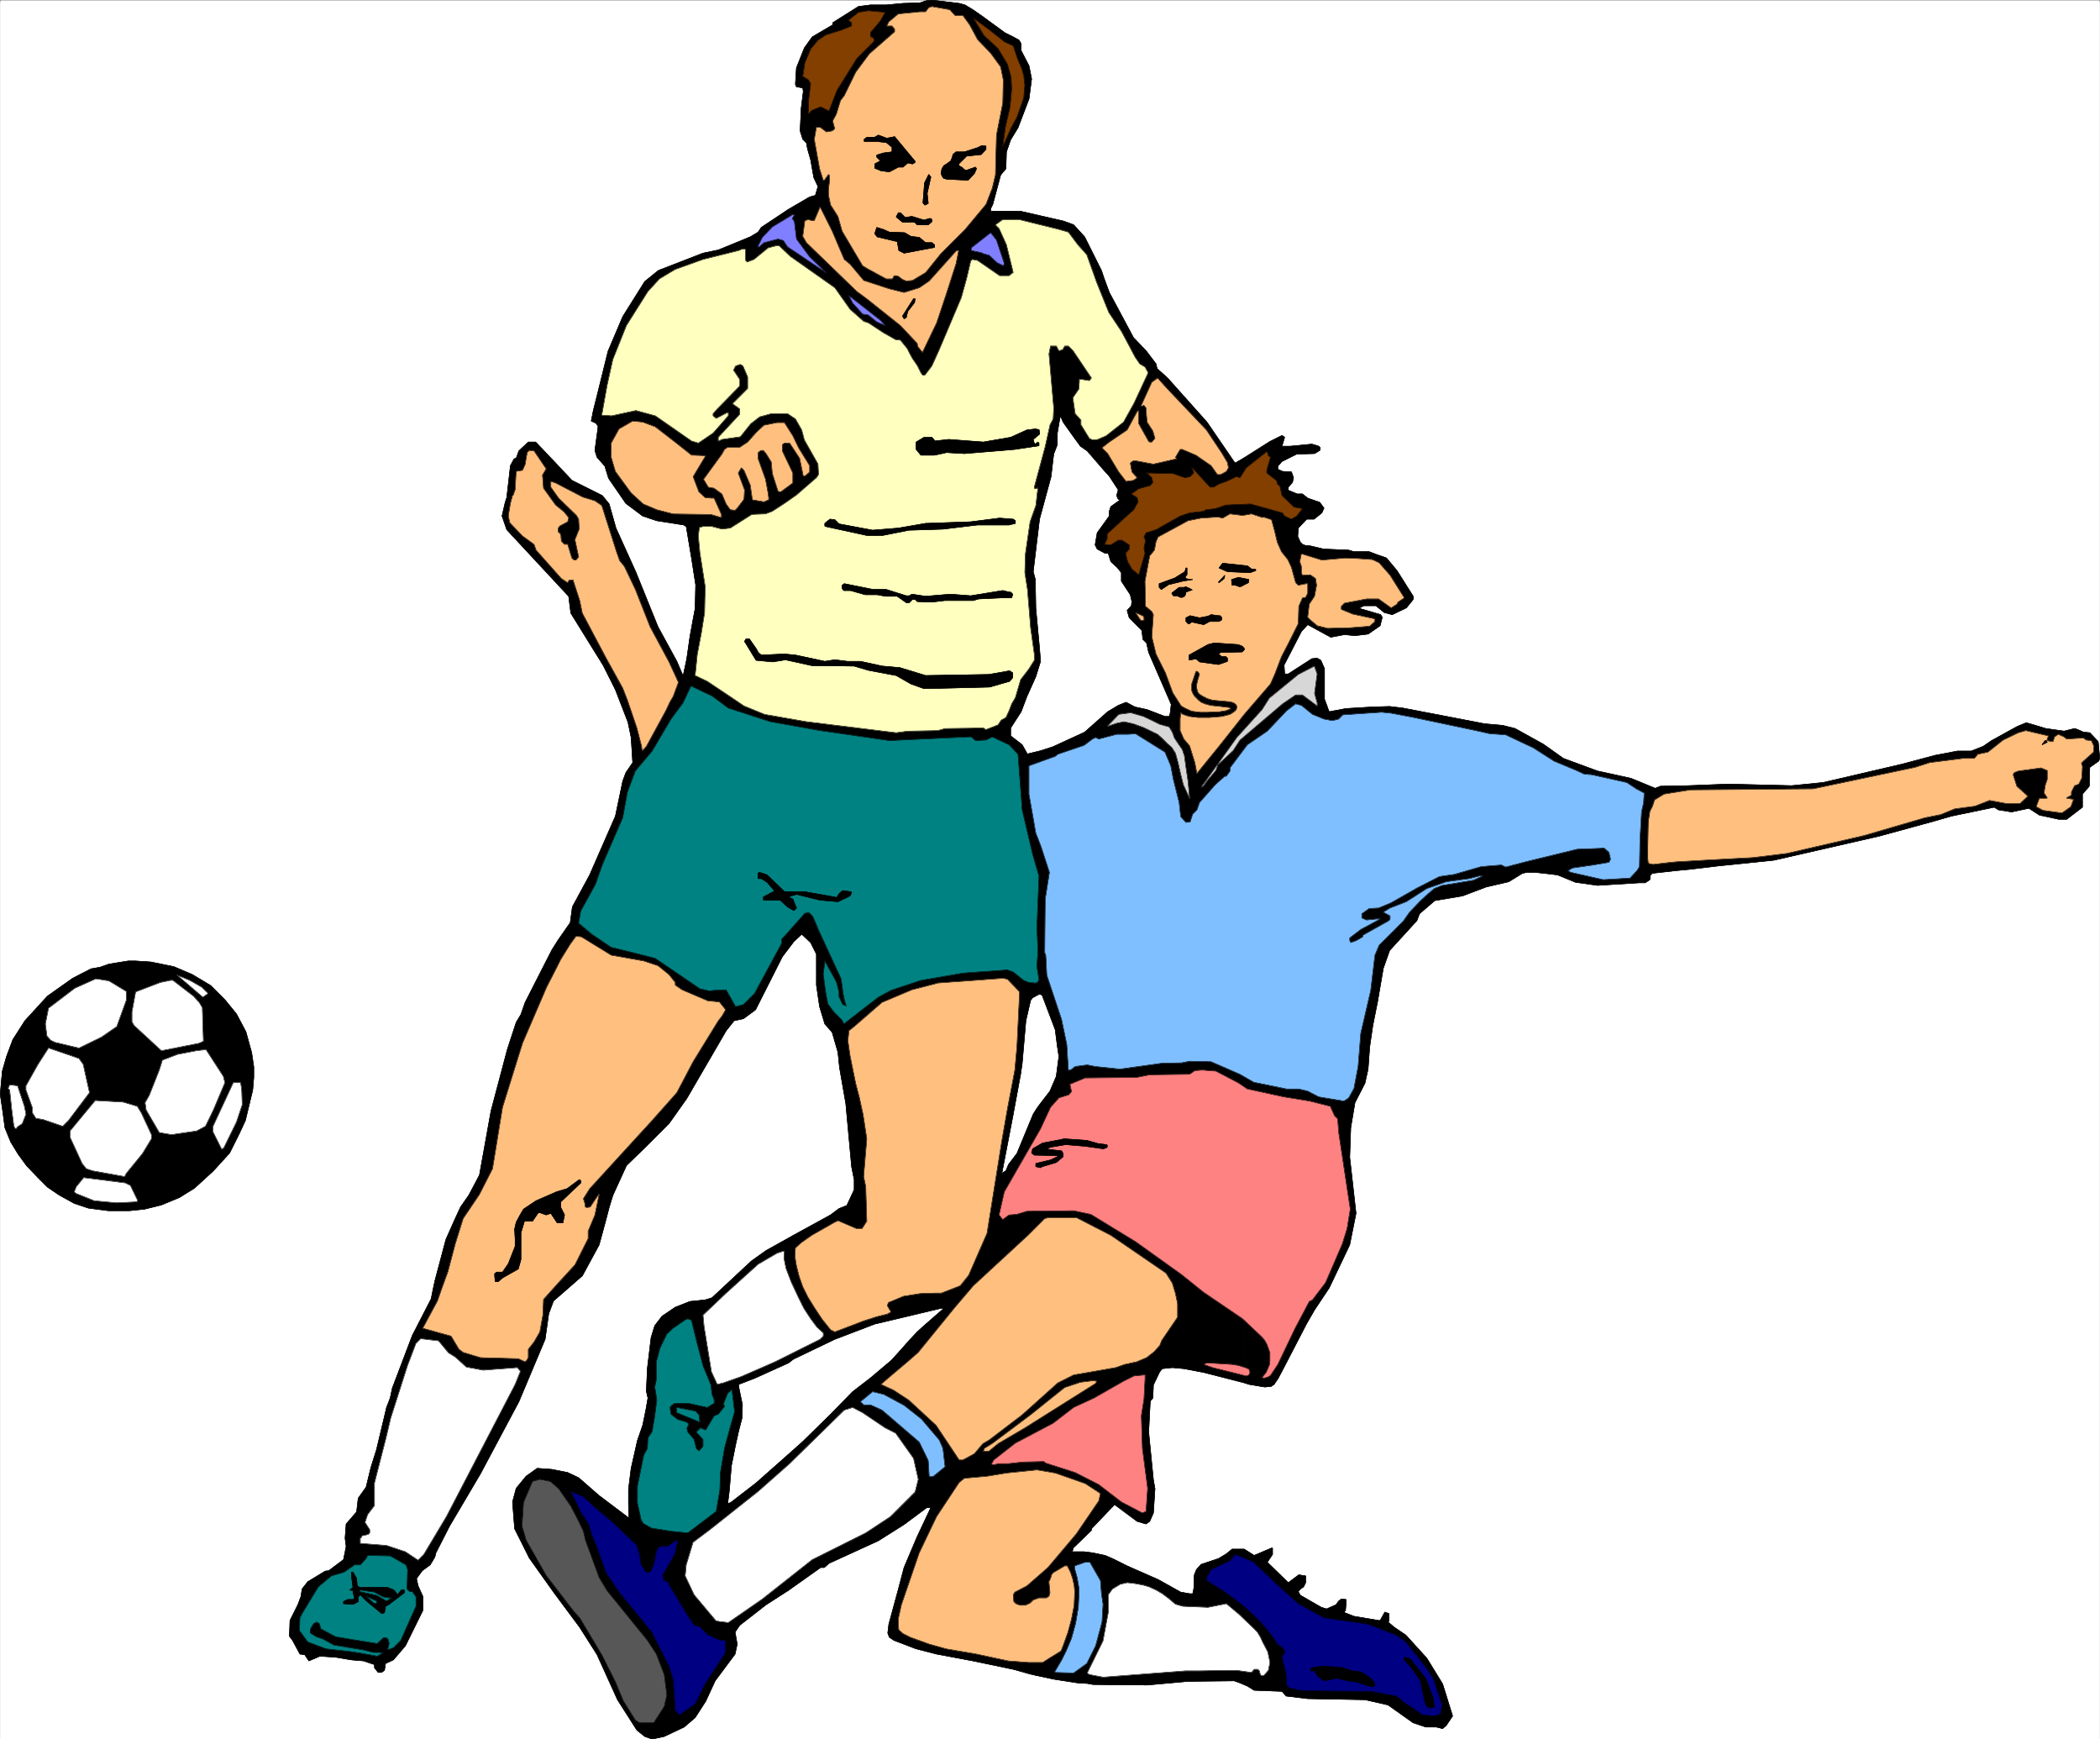 <svg width="3996.975" height="3310.087" viewBox="0 0 2997.731 2482.565" xmlns="http://www.w3.org/2000/svg"><rect x="0" y="0" width="2997.731" height="2482.565" fill="#333333" stroke="none"/><defs><clipPath id="a"><path d="M0 0h2997v2479.02H0Zm0 0"/></clipPath><clipPath id="b"><path d="M1775 618h1222v1360H1775Zm0 0"/></clipPath></defs><path style="fill:#fff;fill-opacity:1;fill-rule:nonzero;stroke:none" d="M0 2479.02h2997V-2.82H0Zm0 0" transform="translate(.366 3.186)"/><g clip-path="url(#a)" transform="translate(.366 3.186)"><path style="fill:#fff;fill-opacity:1;fill-rule:evenodd;stroke:#fff;stroke-width:.17;stroke-linecap:square;stroke-linejoin:bevel;stroke-miterlimit:10;stroke-opacity:1" d="M0 .5h693.75V575H0Zm0 0" transform="matrix(4.32 0 0 -4.32 0 2481.18)"/></g><path style="fill:#000;fill-opacity:1;fill-rule:evenodd;stroke:none" d="M1775.734 650.234v1320.278l6.743 2.246 22.46 3.762 8.989-.739 4.492-3.023 6.004-8.985 7.472-14.21 33.008-63.68 11.23-19.438 20.954-31.449 29.246-61.434 8.984-44.925-8.984-80.137 1.469-41.945 6.004-35.946 14.257-27.691 4.493-20.215 2.246-31.45 4.492-30.718 6.738-33.695 8.25-47.95 8.988-25.445 38.965-42.683 3.758-9.762 21.688-18.707 39.746-6.738 33.695-12.746 32.227-7.473 19.484-12.008 6.738-1.469h11.23l32.227 3.715 25.489 10.496 31.449 4.492 59.965-3.714h8.207l6.738-4.493v-5.27l3.023-3.757 32.961-3.715 23.243-2.246 37.457-4.496 80.175-8.25 150.598-34.43 79.402-21.73 23.239-6.738 61.433-12.746 6.004 3.761 18.703 2.98 24.754-5.226 14.95 9.719 27.734 6.004h11.23l22.508-17.238v-18.704l9.719-11.234.734-26.953 12.746-8.988 1.512-3.758-2.246-23.977-12.012-12.699-8.984-.777-8.207-3.715-4.492-1.512-14.993 3.758-26.222-3.758-17.235-5.23-10.5-3.024-12.742 5.27-36.723 20.218-11.964 8.208-17.239 6.742h-19.48l-31.492 6.004-47.953 12.742-112.364 26.18-44.972 4.492-90.633-2.246-56.938 2.246-39.742.777-7.476 2.984-34.473-14.214-47.953-10.497-48.684-17.972-28.469-20.219-40.48-22.46-17.969-4.497-25.488-2.246-116.856-22.461-18.75-2.25-24.71.734-37.497 2.25-23.976 4.493-.734-1.512-6.008-16.461v-43.414l-5.227-12.012-5.27-2.98-7.472.734-33.695 21.73h-5.274l-.734-12.746 24.71-47.906 8.99-9.765 32.96 17.972 19.48-3.715 14.993 1.47 18.75-2.247 17.234-11.969 2.98-11.965-2.246-3.757-30.714-8.985.734-.734 6.004-3.027h17.238l11.969 9.765 11.273 2.98 20.22-9.718 9.718-12.012v-4.492l-23.2-36.676-14.988-17.972-14.992-5.27-9.719-3.715h-21.73l-7.516-2.246-35.945-1.512-18.746-4.496-7.473-.734-3.762-1.512-3.023-2.98-3.715-8.25.735-11.965 12.011-12.746h10.453l11.274-8.985 2.98-6.738-6.004-8.254-17.234-5.96-7.477-6.005h-7.515l-12.7-5.27v-4.495l5.962-6.739 1.511-6.738-2.98-8.207-12.746-.777-6.739-2.98v-4.497l5.961-6.738 20.996-10.496 25.489-.735 7.472-4.492.778-3.761-2.246-2.247-9.762-2.98-30.715 2.98h-12.012l3.758-12.699-2.98-2.246h-1.512l-16.457 8.207zm0 0" transform="translate(.366 3.186)"/><g clip-path="url(#b)" transform="translate(.366 3.186)"><path style="fill:none;stroke:#000;stroke-width:.17;stroke-linecap:square;stroke-linejoin:bevel;stroke-miterlimit:10;stroke-opacity:1" d="M411.05 423.83V118.21l1.56-.52 5.2-.87 2.08.17 1.04.7 1.39 2.08 1.73 3.29 7.64 14.74 2.6 4.5 4.85 7.28 6.77 14.22 2.08 10.4-2.08 18.55.34 9.71 1.39 8.32 3.3 6.41 1.04 4.68.52 7.28 1.04 7.11 1.56 7.8 1.91 11.1 2.08 5.89 9.02 9.88.87 2.26 5.02 4.33 9.2 1.56 7.8 2.95 7.46 1.73 4.51 2.78 1.56.34h2.6l7.46-.86 5.9-2.43 7.28-1.04 13.88.86h1.9l1.56 1.04v1.22l.7.87 7.63.86 5.38.52 8.67 1.04 18.56 1.91 34.86 7.97 18.38 5.03 5.38 1.56 14.22 2.95 1.39-.87 4.33-.69 5.73 1.21 3.46-2.25 6.42-1.39h2.6l5.21 3.99v4.33l2.25 2.6.17 6.24 2.95 2.08.35.87-.52 5.55-2.78 2.94-2.08.18-1.9.86-1.04.35-3.47-.87-6.07.87-3.99 1.21-2.43.7-2.95-1.22-8.5-4.68-2.77-1.9-3.99-1.56h-4.51l-7.29-1.39-11.1-2.95-26.01-6.06-10.41-1.04-20.98.52-13.18-.52-9.2-.18-1.73-.69-7.98 3.29-11.1 2.43-11.27 4.16-6.59 4.68-9.37 5.2-4.16 1.04-5.9.52-27.05 5.2-4.34.52-5.72-.17-8.68-.52-5.55-1.04-.17.35-1.39 3.81v10.05l-1.21 2.78-1.22.69-1.73-.17-7.8-5.03h-1.22l-.17 2.95 5.72 11.09 2.08 2.26 7.63-4.16 4.51.86 3.47-.34 4.34.52 3.99 2.77.69 2.77-.52.87-7.11 2.08.17.17 1.39.7h3.99l2.77-2.26 2.61-.69 4.68 2.25 2.25 2.78v1.04l-5.37 8.49-3.47 4.16-3.47 1.22-2.25.86h-5.03l-1.74.52-8.32.35-4.34 1.04-1.73.17-.87.35-.7.69-.86 1.91.17 2.77 2.78 2.95h2.42l2.61 2.08.69 1.56-1.39 1.91-3.99 1.38-1.73 1.39h-1.74l-2.94 1.22v1.04l1.38 1.56.35 1.56-.69 1.9-2.95.18-1.56.69v1.04l1.38 1.56 4.86 2.43 5.9.17 1.73 1.04.18.87-.52.52-2.26.69-7.11-.69h-2.78l.87 2.94-.69.52h-.35l-3.81-1.9zm0 0" transform="matrix(4.32 0 0 -4.32 0 2481.18)"/></g><path style="fill:none;stroke:#000;stroke-width:.17;stroke-linecap:square;stroke-linejoin:bevel;stroke-miterlimit:10;stroke-opacity:1" d="M411.05 423.83V118.21l1.56-.52 5.2-.87 2.08.17 1.04.7 1.39 2.08 1.73 3.29 7.64 14.74 2.6 4.5 4.85 7.28 6.77 14.22 2.08 10.4-2.08 18.55.34 9.71 1.39 8.32 3.3 6.41 1.04 4.68.52 7.28 1.04 7.11 1.56 7.8 1.91 11.1 2.08 5.89 9.02 9.88.87 2.26 5.02 4.33 9.2 1.56 7.8 2.95 7.46 1.73 4.51 2.78 1.56.34h2.6l7.46-.86 5.9-2.43 7.28-1.04 13.88.86h1.9l1.56 1.04v1.22l.7.87 7.63.86 5.38.52 8.67 1.04 18.56 1.91 34.86 7.97 18.38 5.03 5.38 1.56 14.22 2.95 1.39-.87 4.33-.69 5.73 1.21 3.46-2.25 6.42-1.39h2.6l5.21 3.99v4.33l2.25 2.6.17 6.24 2.95 2.08.35.87-.52 5.55-2.78 2.94-2.08.18-1.9.86-1.04.35-3.47-.87-6.07.87-3.99 1.21-2.43.7-2.95-1.22-8.5-4.68-2.77-1.9-3.99-1.56h-4.51l-7.29-1.39-11.1-2.95-26.01-6.06-10.41-1.04-20.98.52-13.18-.52-9.2-.18-1.73-.69-7.98 3.29-11.1 2.43-11.27 4.16-6.59 4.68-9.37 5.2-4.16 1.04-5.9.52-27.05 5.2-4.34.52-5.72-.17-8.68-.52-5.55-1.04-.17.35-1.39 3.81v10.05l-1.21 2.78-1.22.69-1.73-.17-7.8-5.03h-1.22l-.17 2.95 5.72 11.09 2.08 2.26 7.63-4.16 4.51.86 3.47-.34 4.34.52 3.99 2.77.69 2.77-.52.87-7.11 2.08.17.17 1.39.7h3.99l2.77-2.26 2.61-.69 4.68 2.25 2.25 2.78v1.04l-5.37 8.49-3.47 4.16-3.47 1.22-2.25.86h-5.03l-1.74.52-8.32.35-4.34 1.04-1.73.17-.87.35-.7.69-.86 1.91.17 2.77 2.78 2.95h2.42l2.61 2.08.69 1.56-1.39 1.91-3.99 1.38-1.73 1.39h-1.74l-2.94 1.22v1.04l1.38 1.56.35 1.56-.69 1.9-2.95.18-1.56.69v1.04l1.38 1.56 4.86 2.43 5.9.17 1.73 1.04.18.87-.52.52-2.26.69-7.11-.69h-2.78l.87 2.94-.69.52h-.35l-3.81-1.9zm0 0" transform="matrix(4.32 0 0 -4.32 .366 2484.366)"/><path style="fill:#000;fill-opacity:1;fill-rule:evenodd;stroke:#000;stroke-width:.17;stroke-linecap:square;stroke-linejoin:bevel;stroke-miterlimit:10;stroke-opacity:1" d="m411.05 423.83-2.95-1.73-.35.35-9.02 13.17-13 14.56-3.47 3.12-.35 1.56-3.3 4.34-4.16 4.33-4.16 7.8-3.82 7.11-1.73 4.68v-63.45l1.73-1.9 2.95-4.51-.52-1.91.52-1.21.7-.18-3.13-2.25-.52-1.56v-1.56l-3.99-5.55-.69-3.98.69-1.39 2.61-1.39h1.04l.86-2.77 2.09-1.91 1.38-1.73v-2.78l2.95-4.5.52-2.26-.17-1.38-1.39-1.56.69-2.43 4.17-4.16.34-2.95 1.22-1.21.69-3.12 7.46-17.16-.35-2.95-.34-1.04h-1.39l-5.9 2.25-3.99.87-2.95 1.56-2.6-1.04-3.47-2.08-7.63-6.76-10.58-4.86-4.33-1.38v-80.27l.86-.34 4.34-11.45.69-5.37.52-3.47-.86-6.58-2.08-4.86-3.47-4.51-.87-1.21V21.47l5.72-1.21 7.81-1.21 3.12-.18 1.91-.34 17.86-.18 13.53 1.22 15.26.17 1.91-.69 2.43-1.04 2.25-1.39 9.19-.35 1.39-1.56 7.11-.86 18.91-.35 7.63-1.73 8.32-5.9 4.17-1.39h3.47l2.08-.52L477.82 5l2.08 3.12-3.29 10.58-5.21 8.49-6.93 7.63-3.82 2.6-2.08 1.74.35.34v2.43l-1.39.52-1.56-2.77h-.52l-8.15 1.38-3.13 1.22v.34l.35.35.17 2.25v1.39l-1.56.17-.86-.69-.87-1.21-3.12-1.39-1.74.52L429.6 48l-.69 1.21.69.87 1.05.69.69 1.39v2.25l-2.26.35-3.46-2.6-6.94 6.76 1.73 2.6v2.08h-.34l-5.73-2.43-3.29 2.08h-3.99l-1.91-1.56-2.6-1.56-5.72-1.91-1.57-1.73-.69-1.73-.17-4.51-.35-1.73h-1.04l-2.95.52-7.46 4.16-8.67 3.81-1.91.87-4.16 2.08-2.77 1.21-4.17.87-2.77.35h-4.16l.34.34.18.87 6.07 5.89v.52l7.63 7.98 7.46-5.55 2.94-.87 1.22.87 1.21 2.77.52 7.98-.52 2.95-1.56 15.77.52 10.23.87 1.04.17 4.33 2.08 4.34.87 1.04 1.74.17 1.56.17 3.81-.34 6.42-1.22 13.53-3.46zm0 0" transform="matrix(4.32 0 0 -4.32 .366 2484.366)"/><path style="fill:none;stroke:#000;stroke-width:.17;stroke-linecap:square;stroke-linejoin:bevel;stroke-miterlimit:10;stroke-opacity:1" d="m411.05 423.83-2.95-1.73-.35.35-9.02 13.17-13 14.56-3.47 3.12-.35 1.56-3.3 4.34-4.16 4.33-4.16 7.8-3.82 7.11-1.73 4.68v-63.45l1.73-1.9 2.95-4.51-.52-1.91.52-1.21.7-.18-3.13-2.25-.52-1.56v-1.56l-3.99-5.55-.69-3.98.69-1.39 2.61-1.39h1.04l.86-2.77 2.09-1.91 1.38-1.73v-2.78l2.95-4.5.52-2.26-.17-1.38-1.39-1.56.69-2.43 4.17-4.16.34-2.95 1.22-1.21.69-3.12 7.46-17.16-.35-2.95-.34-1.04h-1.39l-5.9 2.25-3.99.87-2.95 1.56-2.6-1.04-3.47-2.08-7.63-6.76-10.58-4.86-4.33-1.38v-80.27l.86-.34 4.34-11.45.69-5.37.52-3.47-.86-6.58-2.08-4.86-3.47-4.51-.87-1.21V21.47l5.72-1.21 7.81-1.21 3.12-.18 1.91-.34 17.86-.18 13.53 1.22 15.26.17 1.91-.69 2.43-1.04 2.25-1.39 9.19-.35 1.39-1.56 7.11-.86 18.91-.35 7.63-1.73 8.32-5.9 4.17-1.39h3.47l2.08-.52L477.82 5l2.08 3.12-3.29 10.58-5.21 8.49-6.93 7.63-3.82 2.6-2.08 1.74.35.34v2.43l-1.39.52-1.56-2.77h-.52l-8.15 1.38-3.13 1.22v.34l.35.35.17 2.25v1.39l-1.56.17-.86-.69-.87-1.21-3.12-1.39-1.74.52L429.6 48l-.69 1.21.69.87 1.05.69.69 1.39v2.25l-2.26.35-3.46-2.6-6.94 6.76 1.73 2.6v2.08h-.34l-5.73-2.43-3.29 2.08h-3.99l-1.91-1.56-2.6-1.56-5.72-1.91-1.57-1.73-.69-1.73-.17-4.51-.35-1.73h-1.04l-2.95.52-7.46 4.16-8.67 3.81-1.91.87-4.16 2.08-2.77 1.21-4.17.87-2.77.35h-4.16l.34.34.18.87 6.07 5.89v.52l7.63 7.98 7.46-5.55 2.94-.87 1.22.87 1.21 2.77.52 7.98-.52 2.95-1.56 15.77.52 10.23.87 1.04.17 4.33 2.08 4.34.87 1.04 1.74.17 1.56.17 3.81-.34 6.42-1.22 13.53-3.46zm0 0" transform="matrix(4.32 0 0 -4.32 .366 2484.366)"/><path style="fill:#000;fill-opacity:1;fill-rule:evenodd;stroke:#000;stroke-width:.17;stroke-linecap:square;stroke-linejoin:bevel;stroke-miterlimit:10;stroke-opacity:1" d="m260.33 94.46 4.86 4.33 9.19 9.01 7.28 7.46 6.07 4.68 6.77 5.72 3.29 3.64 2.6 2.95 2.61 2.77 1.9 1.74 6.94 6.06h-1.04l-21.85-5.2-13.18-5.03-13.71-6.58v40.91l12.32 6.76 2.77 2.08 2.6 1.04 2.43 5.2v3.3l-.86 4.33-1.91 20.8-2.08 11.96-.52 5.03-1.91 6.59-2.43 2.77-1.73 5.72-1.04 7.11v10.23l-1.91 3.81-2.95 2.78-2.6-2.43-3.82-5.03-8.84-17.51-3.99-2.94-3.12-.7-2.61-3.29-13-22.36v145.27l1.04 7.28 1.04 5.72.69 3.64.17 7.8-1.38 8.84-1.74 10.4-.86.52-8.85 1.39-4.68 1.56-5.55 4.16-5.73 8.32-1.21 3.99-2.6 2.95-.7 2.25.87 6.41.18 1.56-.7 1.04-1.56.7.69 3.47 1.39 5.54 3.47 14.04 4.86 11.45 7.28 11.61 4.51 3.64 14.74 5.72 5.03 1.04 10.58 4.34 2.6 1.56 1.04 1.56 8.85 5.89 7.11 4.16 1.91.52.87 2.95-1.39 2.95-1.04 5.89-1.04 3.64-.35 1.91-1.21 1.21-.87 2.77.35 7.46.69 5.55-.17 1.21-2.09.35-.34.86.34 5.38 2.61 6.58 2.6 3.65 6.76 3.98v.7l8.5 5.37 3.99.52h5.2l5.55.52 5.55.17 2.08.7 2.26.17 8.67-1.04 1.91-.52 2.6-1.56 3.47-2.43 7.11-5.2 2.77-1.38 1.91-1.05.7-1.21v-2.25l2.6-5.03.86-4.33-.86-6.59-3.64-9.54-2.43-3.98-1.39-3.99-.17-5.55-1.74-2.08-2.6-9.71-.69-1.38v-.87h9.71l14.39-3.29 3.3-1.22 3.64-3.98 5.55-11.1.87-2.6v-63.45l-5.55 6.42-2.26 1.56-.86 1.21-1.04 1.39-3.82 5.37-.87 2.08-.34-1.56-.7-4.16v-3.81l-1.21-3.12-.87-7.46-3.81-14.04-2.08-17.34.69-2.6.17-9.53 1.22-13.18.34-4.33-1.56-5.03-2.95-6.58-1.9-5.03-3.47-5.38v-2.6l3.81-2.94 1.74-3.12.34.17 3.65.87v-80.27l-2.26-1.21-.69-.87-1.56-6.76-1.22-14.04-.52-3.64-2.6-14.04-3.64-18.9.52.52.87.52.86 2.08 2.78 3.64 5.38 13 1.21 1.91V21.47l-2.26.52-5.55 1.56-13.35 2.78-11.97 2.25-6.76 1.73-7.29 2.78-1.56 1.04-.52 1.39.35 2.94 3.3 12.14 1.73 6.58L303 67.41l4.33 9.19v.35h-1.21l-7.46-5.55-8.5-5.37-16.3-7.46-1.56-1.39h-1.22l-10.75-7.62zm0 0" transform="matrix(4.32 0 0 -4.32 .366 2484.366)"/><path style="fill:none;stroke:#000;stroke-width:.17;stroke-linecap:square;stroke-linejoin:bevel;stroke-miterlimit:10;stroke-opacity:1" d="m260.33 94.46 4.86 4.33 9.19 9.01 7.28 7.46 6.07 4.68 6.77 5.72 3.29 3.64 2.6 2.95 2.61 2.77 1.9 1.74 6.94 6.06h-1.04l-21.85-5.2-13.18-5.03-13.71-6.58v40.91l12.32 6.76 2.77 2.08 2.6 1.04 2.43 5.2v3.3l-.86 4.33-1.91 20.8-2.08 11.96-.52 5.03-1.91 6.59-2.43 2.77-1.73 5.72-1.04 7.11v10.23l-1.91 3.81-2.95 2.78-2.6-2.43-3.82-5.03-8.84-17.51-3.99-2.94-3.12-.7-2.61-3.29-13-22.36v145.27l1.04 7.28 1.04 5.72.69 3.64.17 7.8-1.38 8.84-1.74 10.4-.86.52-8.85 1.39-4.68 1.56-5.55 4.16-5.73 8.32-1.21 3.99-2.6 2.95-.7 2.25.87 6.41.18 1.56-.7 1.04-1.56.7.69 3.47 1.39 5.54 3.47 14.04 4.86 11.45 7.28 11.61 4.51 3.64 14.74 5.72 5.03 1.04 10.58 4.34 2.6 1.56 1.04 1.56 8.85 5.89 7.11 4.16 1.91.52.87 2.95-1.39 2.95-1.04 5.89-1.04 3.64-.35 1.91-1.21 1.21-.87 2.77.35 7.46.69 5.55-.17 1.21-2.09.35-.34.86.34 5.38 2.61 6.58 2.6 3.65 6.76 3.98v.7l8.5 5.37 3.99.52h5.2l5.55.52 5.55.17 2.08.7 2.26.17 8.67-1.04 1.91-.52 2.6-1.56 3.47-2.43 7.11-5.2 2.77-1.38 1.91-1.05.7-1.21v-2.25l2.6-5.03.86-4.33-.86-6.59-3.64-9.54-2.43-3.98-1.39-3.99-.17-5.55-1.74-2.08-2.6-9.71-.69-1.38v-.87h9.71l14.39-3.29 3.3-1.22 3.64-3.98 5.55-11.1.87-2.6v-63.45l-5.55 6.42-2.26 1.56-.86 1.21-1.04 1.39-3.82 5.37-.87 2.08-.34-1.56-.7-4.16v-3.81l-1.21-3.12-.87-7.46-3.81-14.04-2.08-17.34.69-2.6.17-9.53 1.22-13.18.34-4.33-1.56-5.03-2.95-6.58-1.9-5.03-3.47-5.38v-2.6l3.81-2.94 1.74-3.12.34.17 3.65.87v-80.27l-2.26-1.21-.69-.87-1.56-6.76-1.22-14.04-.52-3.64-2.6-14.04-3.64-18.9.52.52.87.52.86 2.08 2.78 3.64 5.38 13 1.21 1.91V21.47l-2.26.52-5.55 1.56-13.35 2.78-11.97 2.25-6.76 1.73-7.29 2.78-1.56 1.04-.52 1.39.35 2.94 3.3 12.14 1.73 6.58L303 67.41l4.33 9.19v.35h-1.21l-7.46-5.55-8.5-5.37-16.3-7.46-1.56-1.39h-1.22l-10.75-7.62zm0 0" transform="matrix(4.32 0 0 -4.32 .366 2484.366)"/><path style="fill:#000;fill-opacity:1;fill-rule:evenodd;stroke:#000;stroke-width:.17;stroke-linecap:square;stroke-linejoin:bevel;stroke-miterlimit:10;stroke-opacity:1" d="M260.33 94.46v-44.9l-7.28-4.68-8.68-6.76-1.56-2.26.7-3.99-.7-3.29-6.59-8.84-3.12-6.76-3.47-5.38-3.64-3.12-6.59-3.12-3.99-.86-2.43.86-2.6 2.08-6.42 10.06-6.76 14.91-5.72 9.01-8.5 11.44-8.15 11.45-4.86 9.7-.69 8.84 1.21 4.51 3.29 3.99 3.65 2.6 4.85-.35 5.21-1.04 3.64-1.73 6.76-5.9 9.89-7.45-.18 4.51v5.02l.87 6.94 2.08 9.19 1.74 5.02 1.04 5.03.69 3.99-.52 2.25.35 7.63 1.21 10.05 1.22 3.99 2.42 3.12 4.34 2.95 4.86 1.91 5.03.52 2.25.69 13.01 12.13 4.86 3.47 9.01 5.03v-40.91l-1.56-1.22-11.1-5.02-5.37-2.08v-.87l1.21-5.89-.17-4.51-1.04-3.99-1.04-4.68-1.39-6.93-.7-8.33-.52-4.16h.18l.87.35 8.32 6.42zm0 0" transform="matrix(4.32 0 0 -4.32 .366 2484.366)"/><path style="fill:none;stroke:#000;stroke-width:.17;stroke-linecap:square;stroke-linejoin:bevel;stroke-miterlimit:10;stroke-opacity:1" d="M260.33 94.46v-44.9l-7.28-4.68-8.68-6.76-1.56-2.26.7-3.99-.7-3.29-6.59-8.84-3.12-6.76-3.47-5.38-3.64-3.12-6.59-3.12-3.99-.86-2.43.86-2.6 2.08-6.42 10.06-6.76 14.91-5.72 9.01-8.5 11.44-8.15 11.45-4.86 9.7-.69 8.84 1.21 4.51 3.29 3.99 3.65 2.6 4.85-.35 5.21-1.04 3.64-1.73 6.76-5.9 9.89-7.45-.18 4.51v5.02l.87 6.94 2.08 9.19 1.74 5.02 1.04 5.03.69 3.99-.52 2.25.35 7.63 1.21 10.05 1.22 3.99 2.42 3.12 4.34 2.95 4.86 1.91 5.03.52 2.25.69 13.01 12.13 4.86 3.47 9.01 5.03v-40.91l-1.56-1.22-11.1-5.02-5.37-2.08v-.87l1.21-5.89-.17-4.51-1.04-3.99-1.04-4.68-1.39-6.93-.7-8.33-.52-4.16h.18l.87.35 8.32 6.42zm0 0" transform="matrix(4.32 0 0 -4.32 .366 2484.366)"/><path style="fill:#000;fill-opacity:1;fill-rule:evenodd;stroke:#000;stroke-width:.17;stroke-linecap:square;stroke-linejoin:bevel;stroke-miterlimit:10;stroke-opacity:1" d="M226.86 357.44V212.17l-5.9-8.33-7.46-7.45-6.59-6.41-3.64-7.98-.87-1.91-1.21-3.98-1.04-3.99-2.26-8.32-5.55-10.23-9.54-8.32-1.56-4.16-1.21-8.5-8.67-20.62-12.66-23.75-10.24-17.34-4.51-8.84-.34-1.39-1.56-2.6-2.61-1.91-1.9-2.6.52-2.42 1.56-3.47v-4.68l-5.73-11.62-3.99-4.68-2.6-1.21-.34-2.25-1.04-.7h-1.04l-1.22 1.56v1.04l-3.64 1.22-3.99.34-5.2.87-5.21.35-3.64-1.56-1.39 2.08-1.56.17-2.43 4.51-1.04 1.39.18 5.2 2.6 5.2 1.04 2.77.35 2.43 1.9 2.42 5.73 3.47 1.21.17 4.86 3.65.87 4.33-.35 2.77.35 4.68 3.46 3.99.52 4.51 2.61 3.64 1.56 6.41 1.9 6.07 3.3 13.87 1.21 3.12.7 3.29 6.59 17.34 6.24 12.13.52 2.6.7 3.3 3.64 13.69 2.77 6.24 2.08 4.51 2.78 3.99 3.47 6.59 3.81 21.14 5.38 20.29 2.95 9.01 1.56 2.6 1.39 3.99 8.84 17.34 2.08 3.29 3.99 5.72.7 5.2 5.72 10.58 8.5 19.41 2.43 11.62 1.04 2.77 2.25 3.29-.52 8.32-1.04 5.03-4.16 10.75-3.99 7.97-10.75 17.34-.7 5.55-20.46 22.01-1.56 4.51 1.04 4.51.52 1.56 1.21 10.57 1.22 2.26.69.17.87 2.43 3.12 2.94h2.43l6.59-6.93 5.37-5.72 3.82-1.91 6.24-3.12 2.26-2.77 2.25-7.98 6.59-14.56 7.29-18.03 6.24-11.44 2.08-4.85zm0 0" transform="matrix(4.32 0 0 -4.32 .366 2484.366)"/><path style="fill:none;stroke:#000;stroke-width:.17;stroke-linecap:square;stroke-linejoin:bevel;stroke-miterlimit:10;stroke-opacity:1" d="M226.86 357.44V212.17l-5.9-8.33-7.46-7.45-6.59-6.41-3.64-7.98-.87-1.91-1.21-3.98-1.04-3.99-2.26-8.32-5.55-10.23-9.54-8.32-1.56-4.16-1.21-8.5-8.67-20.62-12.66-23.75-10.24-17.34-4.51-8.84-.34-1.39-1.56-2.6-2.61-1.91-1.9-2.6.52-2.42 1.56-3.47v-4.68l-5.73-11.62-3.99-4.68-2.6-1.21-.34-2.25-1.04-.7h-1.04l-1.22 1.56v1.04l-3.64 1.22-3.99.34-5.2.87-5.21.35-3.64-1.56-1.39 2.08-1.56.17-2.43 4.51-1.04 1.39.18 5.2 2.6 5.2 1.04 2.77.35 2.43 1.9 2.42 5.73 3.47 1.21.17 4.86 3.65.87 4.33-.35 2.77.35 4.68 3.46 3.99.52 4.51 2.61 3.64 1.56 6.41 1.9 6.07 3.3 13.87 1.21 3.12.7 3.29 6.59 17.34 6.24 12.13.52 2.6.7 3.3 3.64 13.69 2.77 6.24 2.08 4.51 2.78 3.99 3.47 6.59 3.81 21.14 5.38 20.29 2.95 9.01 1.56 2.6 1.39 3.99 8.84 17.34 2.08 3.29 3.99 5.72.7 5.2 5.72 10.58 8.5 19.41 2.43 11.62 1.04 2.77 2.25 3.29-.52 8.32-1.04 5.03-4.16 10.75-3.99 7.97-10.75 17.34-.7 5.55-20.46 22.01-1.56 4.51 1.04 4.51.52 1.56 1.21 10.57 1.22 2.26.69.17.87 2.43 3.12 2.94h2.43l6.59-6.93 5.37-5.72 3.82-1.91 6.24-3.12 2.26-2.77 2.25-7.98 6.59-14.56 7.29-18.03 6.24-11.44 2.08-4.85zm0 0" transform="matrix(4.32 0 0 -4.32 .366 2484.366)"/><path style="fill:#ffbf7f;fill-opacity:1;fill-rule:evenodd;stroke:#ffbf7f;stroke-width:.17;stroke-linecap:square;stroke-linejoin:bevel;stroke-miterlimit:10;stroke-opacity:1" d="M315.48 569.97h2.6l2.26-3.12 2.6-4.85 4.34-4.51 3.29-4.51.87-4.33-.17-7.63-2.09-10.57-.34-13.18-1.04-4.33-2.08-5.38-6.94-8.32-7.98-7.97-5.03-6.24-4.34-2.6-2.08-.18-1.21.52-1.39 1.04-.69.18h-.7l-.52-1.04h-2.08l-6.07 3.29-1.73 1.04-6.77 11.44-1.38 4.86-2.43 3.81-.7 3.29v1.91l.35 2.6v1.91l-.35.35-1.38-1.91h-.35l-1.21 3.81-1.74 9.71.7 3.99h1.21l2.08-1.56 1.91.34.87.7-.7 2.6 1.22 2.25 1.38 4.51 1.22 1.56 3.81 7.8 4.51 6.07 8.33 7.28v.87l-.87 1.04h-1.73l.69 1.38 3.12 2.6 7.11.7h1.91l1.04 1.38 1.04.35 5.9-1.04zm0 0" transform="matrix(4.32 0 0 -4.32 .366 2484.366)"/><path style="fill:none;stroke:#000;stroke-width:.17;stroke-linecap:square;stroke-linejoin:bevel;stroke-miterlimit:10;stroke-opacity:1" d="M315.48 569.97h2.6l2.26-3.12 2.6-4.85 4.34-4.51 3.29-4.51.87-4.33-.17-7.63-2.09-10.57-.34-13.18-1.04-4.33-2.08-5.38-6.94-8.32-7.98-7.97-5.03-6.24-4.34-2.6-2.08-.18-1.21.52-1.39 1.04-.69.18h-.7l-.52-1.04h-2.08l-6.07 3.29-1.73 1.04-6.77 11.44-1.38 4.86-2.43 3.81-.7 3.29v1.91l.35 2.6v1.91l-.35.35-1.38-1.91h-.35l-1.21 3.81-1.74 9.71.7 3.99h1.21l2.08-1.56 1.91.34.87.7-.7 2.6 1.22 2.25 1.38 4.51 1.22 1.56 3.81 7.8 4.51 6.07 8.33 7.28v.87l-.87 1.04h-1.73l.69 1.38 3.12 2.6 7.11.7h1.91l1.04 1.38 1.04.35 5.9-1.04zm0 0" transform="matrix(4.32 0 0 -4.32 .366 2484.366)"/><path style="fill:#823f00;fill-opacity:1;fill-rule:evenodd;stroke:#823f00;stroke-width:.17;stroke-linecap:square;stroke-linejoin:bevel;stroke-miterlimit:10;stroke-opacity:1" d="m290.85 568.24-2.6-3.12-.69-.69v-1.39l1.21-.7v-.86l-5.72-5.72-6.59-10.58-2.6-6.76-2.78 1.39-2.95-1.21-1.04-1.22v4.34l.7 5.72-.7 1.21-1.9 1.21.69 4.51 1.91 4.51 2.43 2.94 2.6 1.74 5.03 1.56 3.47 1.39v1.04l-1.04.86 3.29 2.6 3.3.52 5.55-.52zm0 0" transform="matrix(4.32 0 0 -4.32 .366 2484.366)"/><path style="fill:none;stroke:#000;stroke-width:.17;stroke-linecap:square;stroke-linejoin:bevel;stroke-miterlimit:10;stroke-opacity:1" d="m290.85 568.24-2.6-3.12-.69-.69v-1.39l1.21-.7v-.86l-5.72-5.72-6.59-10.58-2.6-6.76-2.78 1.39-2.95-1.21-1.04-1.22v4.34l.7 5.72-.7 1.21-1.9 1.21.69 4.51 1.91 4.51 2.43 2.94 2.6 1.74 5.03 1.56 3.47 1.39v1.04l-1.04.86 3.29 2.6 3.3.52 5.55-.52zm0 0" transform="matrix(4.32 0 0 -4.32 .366 2484.366)"/><path style="fill:#823f00;fill-opacity:1;fill-rule:evenodd;stroke:#823f00;stroke-width:.17;stroke-linecap:square;stroke-linejoin:bevel;stroke-miterlimit:10;stroke-opacity:1" d="m331.79 561.3 2.94-1.38 1.39-4.16 1.39-3.3.69-2.42.35-3.12-.35-4.16-2.25-6.42-1.91-3.47-2.77-6.24.86 6.42 1.56 6.76.52 5.72-.17 3.99-1.21 4.33-3.13 5.2-4.68 4.34-3.47 5.72 5.21-3.82zm0 0" transform="matrix(4.32 0 0 -4.32 .366 2484.366)"/><path style="fill:none;stroke:#000;stroke-width:.17;stroke-linecap:square;stroke-linejoin:bevel;stroke-miterlimit:10;stroke-opacity:1" d="m331.79 561.3 2.94-1.38 1.39-4.16 1.39-3.3.69-2.42.35-3.12-.35-4.16-2.25-6.42-1.91-3.47-2.77-6.24.86 6.42 1.56 6.76.52 5.72-.17 3.99-1.21 4.33-3.13 5.2-4.68 4.34-3.47 5.72 5.21-3.82zm0 0" transform="matrix(4.32 0 0 -4.32 .366 2484.366)"/><path style="fill:#000;fill-opacity:1;fill-rule:evenodd;stroke:#000;stroke-width:.17;stroke-linecap:square;stroke-linejoin:bevel;stroke-miterlimit:10;stroke-opacity:1" d="m295.54 529.93 6.76-8.15v-.35l-.87-.52-1.56.35-1.56-1.39h-1.56l-2.95-1.56-2.77.35-2.08.87v1.38l1.9 1.04-1.21 1.22v.69l2.26.69 2.77.35v1.56l-1.91 1.56-3.47.35h-3.81v.69l.87.69h2.6l1.21.7 2.78-1.04zm0 0" transform="matrix(4.32 0 0 -4.32 .366 2484.366)"/><path style="fill:none;stroke:#000;stroke-width:.17;stroke-linecap:square;stroke-linejoin:bevel;stroke-miterlimit:10;stroke-opacity:1" d="m295.54 529.93 6.76-8.15v-.35l-.87-.52-1.56.35-1.56-1.39h-1.56l-2.95-1.56-2.77.35-2.08.87v1.38l1.9 1.04-1.21 1.22v.69l2.26.69 2.77.35v1.56l-1.91 1.56-3.47.35h-3.81v.69l.87.69h2.6l1.21.7 2.78-1.04zm0 0" transform="matrix(4.32 0 0 -4.32 .366 2484.366)"/><path style="fill:#000;fill-opacity:1;fill-rule:evenodd;stroke:#000;stroke-width:.17;stroke-linecap:square;stroke-linejoin:bevel;stroke-miterlimit:10;stroke-opacity:1" d="m325.72 525.77-1.57-1.74-4.85-.52-2.6-2.6v-.52l1.21-.69.69-.69.7-.18 2.95 1.04.34-.52-.69-1.56-2.08-2.25-7.11.35-1.04.34-.35.52-.35.7v.86l.18 1.04.69 1.04.87.52 1.39 1.04.52 1.22.17.86 1.04.87h2.77l4.34 1.39 1.39.69 1.39-.17zm0 0" transform="matrix(4.32 0 0 -4.32 .366 2484.366)"/><path style="fill:none;stroke:#000;stroke-width:.17;stroke-linecap:square;stroke-linejoin:bevel;stroke-miterlimit:10;stroke-opacity:1" d="m325.72 525.77-1.57-1.74-4.85-.52-2.6-2.6v-.52l1.21-.69.69-.69.7-.18 2.95 1.04.34-.52-.69-1.56-2.08-2.25-7.11.35-1.04.34-.35.52-.35.7v.86l.18 1.04.69 1.04.87.52 1.39 1.04.52 1.22.17.86 1.04.87h2.77l4.34 1.39 1.39.69 1.39-.17zm0 0" transform="matrix(4.32 0 0 -4.32 .366 2484.366)"/><path style="fill:#000;fill-opacity:1;fill-rule:evenodd;stroke:#000;stroke-width:.17;stroke-linecap:square;stroke-linejoin:bevel;stroke-miterlimit:10;stroke-opacity:1" d="m306.29 511.2.35-3.29-.87-.52h-.35l-.52.69.52 6.59 1.39 2.78.69-.87zm0 0" transform="matrix(4.32 0 0 -4.32 .366 2484.366)"/><path style="fill:none;stroke:#000;stroke-width:.17;stroke-linecap:square;stroke-linejoin:bevel;stroke-miterlimit:10;stroke-opacity:1" d="m306.29 511.2.35-3.29-.87-.52h-.35l-.52.69.52 6.59 1.39 2.78.69-.87zm0 0" transform="matrix(4.32 0 0 -4.32 .366 2484.366)"/><path style="fill:#ffffbf;fill-opacity:1;fill-rule:evenodd;stroke:#ffffbf;stroke-width:.17;stroke-linecap:square;stroke-linejoin:bevel;stroke-miterlimit:10;stroke-opacity:1" d="m301.43 456.6 1.57-2.26 1.21-2.42.52-.7.35-.17.52.17 2.25 2.95 2.43 5.37 7.28 17.17 1.74 6.24 1.39 5.89.52.52 1.73-.34 7.29-5.03h3.12l.86.69.52.35-2.25 9.19-2.43 5.37-1.21 1.21 2.43 1.74h5.37l12.66-3.12 3.65-1.04 3.12-4.16 2.95-3.3 3.29-9.19 3.99-9.88 4.16-6.24 2.6-4.85 1.91-3.64 1.56-2.26 1.74-1.04 1.04-1.9-4.68-10.06-3.47-6.24-5.73-4.51-2.77-1.21-1.74-.17-1.04.52-2.77 4.5v1.56l-1.91 2.09-.69 4.68v.69l1.9 2.77.18 2.43v.87l3.29-.52.7.86-6.07 9.02-1.56 1.56h-1.22l-.69-1.22-1.22-.34-.86 1.56h-1.91l-.52-2.6 1.56-17.86-.17-3.64-1.04-1.91-1.57-7.1-3.64-13.52v-.35l.35-.17h.52l.35.52-.7-6.07-1.91-5.38-1.56-10.74-.17-6.07.87-5.55 1.04-12.65 1.21-8.67v-2.08l-1.73-2.78-2.78-3.64-1.73-5.89-1.22-2.08-.86-2.25-1.04-2.26-1.56-.86-1.05-1.57-3.98-1.56-.87.52-12.66-.17-2.43-.69-9.89-.18-3.81-.52-29.66 3.65-13.87 2.42-6.77 2.78-6.42 4.33-5.72 3.81-3.99 1.91.7 6.93 1.38 7.29 1.04 6.58.18 8.67-1.74 11.1-.52 5.54.35 2.78 1.21.34h2.95l3.3-.86 2.77.34 7.11 4.51 4.51.17 2.26.87 3.99 2.6 3.98 2.78 6.6 5.72.69 1.04-.17 3.46-4.51 7.98-.87 3.29-2.08 3.64-2.6 1.74h-5.38l-3.82-1.04-2.94-2.26-3.47-4.33-6.07-.87-1.04-.52h-.18v1.21l7.11 7.63v1.74l-2.42 1.73 5.03 5.03v3.81l-1.57 3.64-.86.52-1.56-.52-.7-1.39 2.08-3.12v-2.08l-7.45-7.62-1.39-1.56v-.7l1.04-.86 3.64 1.9h.35v-1.04l-5.03-5.72-4.86-3.29-2.25.69-11.97 8.32-6.42 1.74-7.98-1.74-3.29.18 1.73 9.7 1.91 8.67 4.51 11.27 7.11 11.27 3.82 4.16 5.2 3.12 9.19 3.29 11.8 2.95 1.21.52h1.04v-3.81l.52-.52 2.26.86 4.68 3.82 2.6.69h1.04l3.64-3.47 14.75-10.4 5.03-7.11 4.5-3.98 1.57-.52 5.03-3.3 3.98-2.25 1.57-.17 2.25-2.78.69-1.39zm0 0" transform="matrix(4.32 0 0 -4.32 .366 2484.366)"/><path style="fill:none;stroke:#000;stroke-width:.17;stroke-linecap:square;stroke-linejoin:bevel;stroke-miterlimit:10;stroke-opacity:1" d="m301.43 456.6 1.57-2.26 1.21-2.42.52-.7.35-.17.52.17 2.25 2.95 2.43 5.37 7.28 17.17 1.74 6.24 1.39 5.89.52.52 1.73-.34 7.29-5.03h3.12l.86.69.52.35-2.25 9.19-2.43 5.37-1.21 1.21 2.43 1.74h5.37l12.66-3.12 3.65-1.04 3.12-4.16 2.95-3.3 3.29-9.19 3.99-9.88 4.16-6.24 2.6-4.85 1.91-3.64 1.56-2.26 1.74-1.04 1.04-1.9-4.68-10.06-3.47-6.24-5.73-4.51-2.77-1.21-1.74-.17-1.04.52-2.77 4.5v1.56l-1.91 2.09-.69 4.68v.69l1.9 2.77.18 2.43v.87l3.29-.52.7.86-6.07 9.02-1.56 1.56h-1.22l-.69-1.22-1.22-.34-.86 1.56h-1.91l-.52-2.6 1.56-17.86-.17-3.64-1.04-1.91-1.57-7.1-3.64-13.52v-.35l.35-.17h.52l.35.52-.7-6.07-1.91-5.38-1.56-10.74-.17-6.07.87-5.55 1.04-12.65 1.21-8.67v-2.08l-1.73-2.78-2.78-3.64-1.73-5.89-1.22-2.08-.86-2.25-1.04-2.26-1.56-.86-1.05-1.57-3.98-1.56-.87.52-12.66-.17-2.43-.69-9.89-.18-3.81-.52-29.66 3.65-13.87 2.42-6.77 2.78-6.42 4.33-5.72 3.81-3.99 1.91.7 6.93 1.38 7.29 1.04 6.58.18 8.67-1.74 11.1-.52 5.54.35 2.78 1.21.34h2.95l3.3-.86 2.77.34 7.11 4.51 4.51.17 2.26.87 3.99 2.6 3.98 2.78 6.6 5.72.69 1.04-.17 3.46-4.51 7.98-.87 3.29-2.08 3.64-2.6 1.74h-5.38l-3.82-1.04-2.94-2.26-3.47-4.33-6.07-.87-1.04-.52h-.18v1.21l7.11 7.63v1.74l-2.42 1.73 5.03 5.03v3.81l-1.57 3.64-.86.52-1.56-.52-.7-1.39 2.08-3.12v-2.08l-7.45-7.62-1.39-1.56v-.7l1.04-.86 3.64 1.9h.35v-1.04l-5.03-5.72-4.86-3.29-2.25.69-11.97 8.32-6.42 1.74-7.98-1.74-3.29.18 1.73 9.7 1.91 8.67 4.51 11.27 7.11 11.27 3.82 4.16 5.2 3.12 9.19 3.29 11.8 2.95 1.21.52h1.04v-3.81l.52-.52 2.26.86 4.68 3.82 2.6.69h1.04l3.64-3.47 14.75-10.4 5.03-7.11 4.5-3.98 1.57-.52 5.03-3.3 3.98-2.25 1.57-.17 2.25-2.78.69-1.39zm0 0" transform="matrix(4.32 0 0 -4.32 .366 2484.366)"/><path style="fill:#ffbf7f;fill-opacity:1;fill-rule:evenodd;stroke:#ffbf7f;stroke-width:.17;stroke-linecap:square;stroke-linejoin:bevel;stroke-miterlimit:10;stroke-opacity:1" d="m304.04 459.54-.87 1.04-.17 1.04-5.55 5.9-11.1 8.84-3.3 2.43-16.65 16.12-1.21 2.08.69 5.2 1.21.35 1.04-.35h.87l1.91 4.51 3.99-7.98 1.91-4.5 2.08-4.86 1.91-1.56 4.5-5.37 8.5-2.78 4.86-1.21 5.03 1.56 3.29 2.25 9.02 10.06h.7l-.87-4.33-3.12-9.71-3.3-9.88-4.68-9.71zm0 0" transform="matrix(4.32 0 0 -4.32 .366 2484.366)"/><path style="fill:none;stroke:#000;stroke-width:.17;stroke-linecap:square;stroke-linejoin:bevel;stroke-miterlimit:10;stroke-opacity:1" d="m304.04 459.54-.87 1.04-.17 1.04-5.55 5.9-11.1 8.84-3.3 2.43-16.65 16.12-1.21 2.08.69 5.2 1.21.35 1.04-.35h.87l1.91 4.51 3.99-7.98 1.91-4.5 2.08-4.86 1.91-1.56 4.5-5.37 8.5-2.78 4.86-1.21 5.03 1.56 3.29 2.25 9.02 10.06h.7l-.87-4.33-3.12-9.71-3.3-9.88-4.68-9.71zm0 0" transform="matrix(4.32 0 0 -4.32 .366 2484.366)"/><path style="fill:#000;fill-opacity:1;fill-rule:evenodd;stroke:#000;stroke-width:.17;stroke-linecap:square;stroke-linejoin:bevel;stroke-miterlimit:10;stroke-opacity:1" d="m299.01 503.23 2.25.35 3.99-1.22 1.73.52h.52l.35-.34v-.7l-1.21-1.04H303l-.87.87h-3.99l-2.08 1.73.69 1.39h.7zm0 0" transform="matrix(4.32 0 0 -4.32 .366 2484.366)"/><path style="fill:none;stroke:#000;stroke-width:.17;stroke-linecap:square;stroke-linejoin:bevel;stroke-miterlimit:10;stroke-opacity:1" d="m299.01 503.23 2.25.35 3.99-1.22 1.73.52h.52l.35-.34v-.7l-1.21-1.04H303l-.87.87h-3.99l-2.08 1.73.69 1.39h.7zm0 0" transform="matrix(4.32 0 0 -4.32 .366 2484.366)"/><path style="fill:#7f7fff;fill-opacity:1;fill-rule:evenodd;stroke:#7f7fff;stroke-width:.17;stroke-linecap:square;stroke-linejoin:bevel;stroke-miterlimit:10;stroke-opacity:1" d="m261.72 502.88.69-1.04.69-5.72 4.34-5.89 5.38-5.2-8.5 5.72-4.16 2.77-1.39 2.08-1.74.52-4.68-1.21-1.56-1.39h-.52l1.56 3.12 3.3 3.47 6.59 3.99h.69zm0 0" transform="matrix(4.32 0 0 -4.32 .366 2484.366)"/><path style="fill:none;stroke:#000;stroke-width:.17;stroke-linecap:square;stroke-linejoin:bevel;stroke-miterlimit:10;stroke-opacity:1" d="m261.72 502.88.69-1.04.69-5.72 4.34-5.89 5.38-5.2-8.5 5.72-4.16 2.77-1.39 2.08-1.74.52-4.68-1.21-1.56-1.39h-.52l1.56 3.12 3.3 3.47 6.59 3.99h.69zm0 0" transform="matrix(4.32 0 0 -4.32 .366 2484.366)"/><path style="fill:#000;fill-opacity:1;fill-rule:evenodd;stroke:#000;stroke-width:.17;stroke-linecap:square;stroke-linejoin:bevel;stroke-miterlimit:10;stroke-opacity:1" d="m293.8 498.38 5.03-.18 2.08-1.21 2.78-.35 2.08-1.73h2.08l.87-.69v-.87l-10.06-1.91-1.73.87-.53 2.95-6.59 1.56-.86 1.04.69 2.08 2.26-.7zm0 0" transform="matrix(4.32 0 0 -4.32 .366 2484.366)"/><path style="fill:none;stroke:#000;stroke-width:.17;stroke-linecap:square;stroke-linejoin:bevel;stroke-miterlimit:10;stroke-opacity:1" d="m293.8 498.38 5.03-.18 2.08-1.21 2.78-.35 2.08-1.73h2.08l.87-.69v-.87l-10.06-1.91-1.73.87-.53 2.95-6.59 1.56-.86 1.04.69 2.08 2.26-.7zm0 0" transform="matrix(4.32 0 0 -4.32 .366 2484.366)"/><path style="fill:#7f7fff;fill-opacity:1;fill-rule:evenodd;stroke:#7f7fff;stroke-width:.17;stroke-linecap:square;stroke-linejoin:bevel;stroke-miterlimit:10;stroke-opacity:1" d="m331.79 487.98-.35-.7-2.08 1.04-2.6 2.43-1.91.52-.7.35-3.29.69v.87l6.42 5.02 1.9-2.42zm0 0" transform="matrix(4.32 0 0 -4.32 .366 2484.366)"/><path style="fill:none;stroke:#000;stroke-width:.17;stroke-linecap:square;stroke-linejoin:bevel;stroke-miterlimit:10;stroke-opacity:1" d="m331.79 487.98-.35-.7-2.08 1.04-2.6 2.43-1.91.52-.7.35-3.29.69v.87l6.42 5.02 1.9-2.42zm0 0" transform="matrix(4.32 0 0 -4.32 .366 2484.366)"/><path style="fill:#7f7fff;fill-opacity:1;fill-rule:evenodd;stroke:#7f7fff;stroke-width:.17;stroke-linecap:square;stroke-linejoin:bevel;stroke-miterlimit:10;stroke-opacity:1" d="m292.42 467.52-2.78 1.21-2.77 2.26-1.91.34-3.3 3.64-1.21 2.43 10.4-8.15zm0 0" transform="matrix(4.32 0 0 -4.32 .366 2484.366)"/><path style="fill:none;stroke:#000;stroke-width:.17;stroke-linecap:square;stroke-linejoin:bevel;stroke-miterlimit:10;stroke-opacity:1" d="m292.42 467.52-2.78 1.21-2.77 2.26-1.91.34-3.3 3.64-1.21 2.43 10.4-8.15zm0 0" transform="matrix(4.32 0 0 -4.32 .366 2484.366)"/><path style="fill:#000;fill-opacity:1;fill-rule:evenodd;stroke:#000;stroke-width:.17;stroke-linecap:square;stroke-linejoin:bevel;stroke-miterlimit:10;stroke-opacity:1" d="m302.13 475.15-2.26-2.95-.52-2.08-.69-.35-.52.87 3.64 5.72h.52zm0 0" transform="matrix(4.32 0 0 -4.32 .366 2484.366)"/><path style="fill:none;stroke:#000;stroke-width:.17;stroke-linecap:square;stroke-linejoin:bevel;stroke-miterlimit:10;stroke-opacity:1" d="m302.13 475.15-2.26-2.95-.52-2.08-.69-.35-.52.87 3.64 5.72h.52zm0 0" transform="matrix(4.32 0 0 -4.32 .366 2484.366)"/><path style="fill:#ffbf7f;fill-opacity:1;fill-rule:evenodd;stroke:#ffbf7f;stroke-width:.17;stroke-linecap:square;stroke-linejoin:bevel;stroke-miterlimit:10;stroke-opacity:1" d="m398.56 433.02 5.2-7.8 1.74-2.95.34-1.73-.69-1.21-1.91-1.04h-1.04l-2.08 2.94-5.03 3.47-4.51 1.91h-.69l-1.56-2.6.34-.52-7.63-1.74-5.55 1.04h-1.21l-.87-.69.52-2.95 1.74-1.9-1.22-.87-2.43-.35-2.42 3.12-3.65 6.07-1.9 1.91 2.42 1.9 5.9 3.99 3.3 6.07.52.52v-4.51l3.29-5.89.35-.18h.69l1.04 1.22-.69 2.42-1.91 2.95-.35 3.99v.69l-.69.87-1.04-.35 3.64 7.98 1.91 1.38 3.12-3.46zm0 0" transform="matrix(4.32 0 0 -4.32 .366 2484.366)"/><path style="fill:none;stroke:#000;stroke-width:.17;stroke-linecap:square;stroke-linejoin:bevel;stroke-miterlimit:10;stroke-opacity:1" d="m398.56 433.02 5.2-7.8 1.74-2.95.34-1.73-.69-1.21-1.91-1.04h-1.04l-2.08 2.94-5.03 3.47-4.51 1.91h-.69l-1.56-2.6.34-.52-7.63-1.74-5.55 1.04h-1.21l-.87-.69.52-2.95 1.74-1.9-1.22-.87-2.43-.35-2.42 3.12-3.65 6.07-1.9 1.91 2.42 1.9 5.9 3.99 3.3 6.07.52.52v-4.51l3.29-5.89.35-.18h.69l1.04 1.22-.69 2.42-1.91 2.95-.35 3.99v.69l-.69.87-1.04-.35 3.64 7.98 1.91 1.38 3.12-3.46zm0 0" transform="matrix(4.32 0 0 -4.32 .366 2484.366)"/><path style="fill:#ffbf7f;fill-opacity:1;fill-rule:evenodd;stroke:#ffbf7f;stroke-width:.17;stroke-linecap:square;stroke-linejoin:bevel;stroke-miterlimit:10;stroke-opacity:1" d="m216.45 434.06 6.94-5.37 5.03-3.99 4.68-.17-4.16-6.94 1.91-5.02 2.08-1.91 2.08-.18h.87l2.42-5.37v-1.04l-3.47 1.04-12.48.17-5.38 1.39-4.51 1.91-3.99 3.64-5.2 7.11-1.39 4.68v4.68l2.6 4.68 4.51 2.6 3.3-.35zm0 0" transform="matrix(4.32 0 0 -4.32 .366 2484.366)"/><path style="fill:none;stroke:#000;stroke-width:.17;stroke-linecap:square;stroke-linejoin:bevel;stroke-miterlimit:10;stroke-opacity:1" d="m216.45 434.06 6.94-5.37 5.03-3.99 4.68-.17-4.16-6.94 1.91-5.02 2.08-1.91 2.08-.18h.87l2.42-5.37v-1.04l-3.47 1.04-12.48.17-5.38 1.39-4.51 1.91-3.99 3.64-5.2 7.11-1.39 4.68v4.68l2.6 4.68 4.51 2.6 3.3-.35zm0 0" transform="matrix(4.32 0 0 -4.32 .366 2484.366)"/><path style="fill:#ffbf7f;fill-opacity:1;fill-rule:evenodd;stroke:#ffbf7f;stroke-width:.17;stroke-linecap:square;stroke-linejoin:bevel;stroke-miterlimit:10;stroke-opacity:1" d="m263.8 427.13 3.64-5.9v-2.08l-1.56-1.38h-.52l-1.21 5.89-3.3 5.03h-1.73l-.7-.52v-2.08l3.47-7.28v-3.3l-3.99-2.94-.87.17-1.9 5.89-.35 3.82-1.73 2.77-.87 1.04h-.87l-.87-.69v-2.08l2.43-6.76.87-4.68.17-1.39v-.7l-1.56-.69-3.81.69-.7 4.86-2.08 4.85-.87.87-1.04-1.73 2.08-5.55-.17-3.12-2.25-2.95-.7-.69-1.56.17-1.39 1.91-1.38 3.29-2.6 1.91-1.91.35-1.56 2.6 6.07 8.32.86 1.56 1.04.69h3.99l2.61 1.73 2.94 3.3 2.43 2.25 4.34.87h2.43l2.77-4.34zm0 0" transform="matrix(4.32 0 0 -4.32 .366 2484.366)"/><path style="fill:none;stroke:#000;stroke-width:.17;stroke-linecap:square;stroke-linejoin:bevel;stroke-miterlimit:10;stroke-opacity:1" d="m263.8 427.13 3.64-5.9v-2.08l-1.56-1.38h-.52l-1.21 5.89-3.3 5.03h-1.73l-.7-.52v-2.08l3.47-7.28v-3.3l-3.99-2.94-.87.17-1.9 5.89-.35 3.82-1.73 2.77-.87 1.04h-.87l-.87-.69v-2.08l2.43-6.76.87-4.68.17-1.39v-.7l-1.56-.69-3.81.69-.7 4.86-2.08 4.85-.87.87-1.04-1.73 2.08-5.55-.17-3.12-2.25-2.95-.7-.69-1.56.17-1.39 1.91-1.38 3.29-2.6 1.91-1.91.35-1.56 2.6 6.07 8.32.86 1.56 1.04.69h3.99l2.61 1.73 2.94 3.3 2.43 2.25 4.34.87h2.43l2.77-4.34zm0 0" transform="matrix(4.32 0 0 -4.32 .366 2484.366)"/><path style="fill:#000;fill-opacity:1;fill-rule:evenodd;stroke:#000;stroke-width:.17;stroke-linecap:square;stroke-linejoin:bevel;stroke-miterlimit:10;stroke-opacity:1" d="m343.23 433.19.18-.86v-.7l-2.08-1.73.34-1.21.35-.35.87.69.34-.34v-.87l-7.98-1.21-16.65-1.39-5.89.35-3.99-.87h-4.51l-1.56 1.91v2.42l2.6 1.56h2.6l1.04-1.21 4.51.52 11.45-.87 9.02 1.56 5.37 2.43 2.95.35.52-.18zm0 0" transform="matrix(4.32 0 0 -4.32 .366 2484.366)"/><path style="fill:none;stroke:#000;stroke-width:.17;stroke-linecap:square;stroke-linejoin:bevel;stroke-miterlimit:10;stroke-opacity:1" d="m343.23 433.19.18-.86v-.7l-2.08-1.73.34-1.21.35-.35.87.69.34-.34v-.87l-7.98-1.21-16.65-1.39-5.89.35-3.99-.87h-4.51l-1.56 1.91v2.42l2.6 1.56h2.6l1.04-1.21 4.51.52 11.45-.87 9.02 1.56 5.37 2.43 2.95.35.52-.18zm0 0" transform="matrix(4.32 0 0 -4.32 .366 2484.366)"/><path style="fill:#ffbf7f;fill-opacity:1;fill-rule:evenodd;stroke:#ffbf7f;stroke-width:.17;stroke-linecap:square;stroke-linejoin:bevel;stroke-miterlimit:10;stroke-opacity:1" d="m180.38 420.19-1.22-2.08.35-4.33 3.99-5.55 2.77-2.25 1.56-1.91-.34-1.39-2.61-1.38-.52-.7v-1.21l.87-.87.17-2.25 1.05-1.04h1.04l1.38-4.51.7-.69h.69l.87 1.04-1.22 5.72 1.39 3.47-.17 3.29-.7 1.21-5.89 5.72-2.6 3.65v1.9l1.56-.52 9.02-4.68 3.98-1.21 2.26-1.56 4.86-15.26 1.04-2.94 1.56-1.91 3.64-7.63 4.86-12.31 6.24-11.61 3.12-6.76-1.73-4.68-1.04-1.74-1.39-2.94-6.42-11.79-1.39-1.56-.17 1.56-1.56 6.06-3.12 9.19-1.56 3.99-5.55 10.05-7.81 14.74-.86 4.16-2.09 6.41v.35h-1.38l-.52-.87-2.09 1.39-8.32 9.36-.69 1.91-3.82 2.77-4.16 4.34-.52 2.25.69 4.16.7 2.6h.17l.69 1.91.35 6.07 1.91.34h.17l.87 1.91.69 3.99.7.69 1.56-.17zm0 0" transform="matrix(4.32 0 0 -4.32 .366 2484.366)"/><path style="fill:none;stroke:#000;stroke-width:.17;stroke-linecap:square;stroke-linejoin:bevel;stroke-miterlimit:10;stroke-opacity:1" d="m180.38 420.19-1.22-2.08.35-4.33 3.99-5.55 2.77-2.25 1.56-1.91-.34-1.39-2.61-1.38-.52-.7v-1.21l.87-.87.17-2.25 1.05-1.04h1.04l1.38-4.51.7-.69h.69l.87 1.04-1.22 5.72 1.39 3.47-.17 3.29-.7 1.21-5.89 5.72-2.6 3.65v1.9l1.56-.52 9.02-4.68 3.98-1.21 2.26-1.56 4.86-15.26 1.04-2.94 1.56-1.91 3.64-7.63 4.86-12.31 6.24-11.61 3.12-6.76-1.73-4.68-1.04-1.74-1.39-2.94-6.42-11.79-1.39-1.56-.17 1.56-1.56 6.06-3.12 9.19-1.56 3.99-5.55 10.05-7.81 14.74-.86 4.16-2.09 6.41v.35h-1.38l-.52-.87-2.09 1.39-8.32 9.36-.69 1.91-3.82 2.77-4.16 4.34-.52 2.25.69 4.16.7 2.6h.17l.69 1.91.35 6.07 1.91.34h.17l.87 1.91.69 3.99.7.69 1.56-.17zm0 0" transform="matrix(4.32 0 0 -4.32 .366 2484.366)"/><path style="fill:#823f00;fill-opacity:1;fill-rule:evenodd;stroke:#823f00;stroke-width:.17;stroke-linecap:square;stroke-linejoin:bevel;stroke-miterlimit:10;stroke-opacity:1" d="m419.03 424.53.69-.52-1.22-4.34v-.86l3.13-2.43.34-.69v-.52l.87-.7.69-3.12 3.99-3.81 2.78-.52-1.91-2.43-1.73-1.04-2.26 1.04-.69 1.04-10.58 2.95-8.15-.35-3.47-1.21-3.12-.35-.87-.52-4.51-.52-3.12-1.04-7.98-4.51-3.3-1.04-.69-1.38.52-1.04-.52-2.78.35-1.56-2.08-7.11-2.26 1.91-1.39 2.43-.69 2.77 1.21 1.39v1.39l-2.42 1.56h-1.22l-2.43-1.56-2.08.17.87 1.91v1.56l7.98 7.28.69.52 1.56 2.77-.34 1.39-1.91 1.21 2.43 1.74 3.81 1.04.87 1.04-.35 1.56-1.56 1.56h-.35l8.85-.18 3.99-1.38 1.73.34 1.22 1.22-.7 1.9 6.07-6.58h1.22l1.73 1.04 2.43.86 3.3 1.56 1.21-.34 2.08 3.29 6.59 5.2h.35zm0 0" transform="matrix(4.32 0 0 -4.32 .366 2484.366)"/><path style="fill:none;stroke:#000;stroke-width:.17;stroke-linecap:square;stroke-linejoin:bevel;stroke-miterlimit:10;stroke-opacity:1" d="m419.03 424.53.69-.52-1.22-4.34v-.86l3.13-2.43.34-.69v-.52l.87-.7.69-3.12 3.99-3.81 2.78-.52-1.91-2.43-1.73-1.04-2.26 1.04-.69 1.04-10.58 2.95-8.15-.35-3.47-1.21-3.12-.35-.87-.52-4.51-.52-3.12-1.04-7.98-4.51-3.3-1.04-.69-1.38.52-1.04-.52-2.78.35-1.56-2.08-7.11-2.26 1.91-1.39 2.43-.69 2.77 1.21 1.39v1.39l-2.42 1.56h-1.22l-2.43-1.56-2.08.17.87 1.91v1.56l7.98 7.28.69.52 1.56 2.77-.34 1.39-1.91 1.21 2.43 1.74 3.81 1.04.87 1.04-.35 1.56-1.56 1.56h-.35l8.85-.18 3.99-1.38 1.73.34 1.22 1.22-.7 1.9 6.07-6.58h1.22l1.73 1.04 2.43.86 3.3 1.56 1.21-.34 2.08 3.29 6.59 5.2h.35zm0 0" transform="matrix(4.32 0 0 -4.32 .366 2484.366)"/><path style="fill:#ffbf7f;fill-opacity:1;fill-rule:evenodd;stroke:#ffbf7f;stroke-width:.17;stroke-linecap:square;stroke-linejoin:bevel;stroke-miterlimit:10;stroke-opacity:1" d="m413.48 405.28 3.64-1.21.34.17 2.61-.86 1.04-3.82.86-3.64 1.39-3.12 2.08-2.6 1.22-2.6 1.38-5.03.87-.86 2.6.52h.52v-3.12l-.69-1.39-1.04-.17-1.22-2.78-.17-5.72-3.47-6.93-2.08-3.99-2.25-5.89-1.39-3.12-8.67-10.06-7.81-9.88-7.46-9.19-.34-.52-.7 3.64-1.73 5.55-1.91 2.25-1.21 2.78v3.81l.17 2.08.69-.52 2.09-.69 2.94-.35h3.82l4.16.35 2.6.69.87.52.7.52.52.52.17.87-.17.69-.87.7-1.22.34-5.72.52-1.73.52-1.39.7-.87.52-.69.52-.35.69-.17.69-.18 1.04.18.87.34 1.39.52 1.73-.69.87h-.52l-.69-2.08-.7-2.08v-2.26l.35-.86.52-.87 1.39-1.39.87-.69 1.21-.52 1.91-.52 3.29-.35 2.78-.34.52-.18-.18-.34-1.38-.52-2.08-.35-3.82-.17h-2.6l-2.78.34-2.25 1.04-1.22.7-2.77 4.33-2.43 6.59-3.12 6.24-1.39 5.72.52 7.28-.52 1.04-2.08 1.73-.17 8.32 1.56 8.33 1.56 1.9.52 2.78.69 1.56 9.89 5.37 4.34.87 5.55.34 1.56-.34 2.42 1.38 4.17-.52zm0 0" transform="matrix(4.32 0 0 -4.32 .366 2484.366)"/><path style="fill:none;stroke:#000;stroke-width:.17;stroke-linecap:square;stroke-linejoin:bevel;stroke-miterlimit:10;stroke-opacity:1" d="m413.48 405.28 3.64-1.21.34.17 2.61-.86 1.04-3.82.86-3.64 1.39-3.12 2.08-2.6 1.22-2.6 1.38-5.03.87-.86 2.6.52h.52v-3.12l-.69-1.39-1.04-.17-1.22-2.78-.17-5.72-3.47-6.93-2.08-3.99-2.25-5.89-1.39-3.12-8.67-10.06-7.81-9.88-7.46-9.19-.34-.52-.7 3.64-1.73 5.55-1.91 2.25-1.21 2.78v3.81l.17 2.08.69-.52 2.09-.69 2.94-.35h3.82l4.16.35 2.6.69.87.52.7.52.52.52.17.87-.17.69-.87.7-1.22.34-5.72.52-1.73.52-1.39.7-.87.52-.69.52-.35.69-.17.69-.18 1.04.18.87.34 1.39.52 1.73-.69.87h-.52l-.69-2.08-.7-2.08v-2.26l.35-.86.52-.87 1.39-1.39.87-.69 1.21-.52 1.91-.52 3.29-.35 2.78-.34.52-.18-.18-.34-1.38-.52-2.08-.35-3.82-.17h-2.6l-2.78.34-2.25 1.04-1.22.7-2.77 4.33-2.43 6.59-3.12 6.24-1.39 5.72.52 7.28-.52 1.04-2.08 1.73-.17 8.32 1.56 8.33 1.56 1.9.52 2.78.69 1.56 9.89 5.37 4.34.87 5.55.34 1.56-.34 2.42 1.38 4.17-.52zm0 0" transform="matrix(4.32 0 0 -4.32 .366 2484.366)"/><path style="fill:#000;fill-opacity:1;fill-rule:evenodd;stroke:#000;stroke-width:.17;stroke-linecap:square;stroke-linejoin:bevel;stroke-miterlimit:10;stroke-opacity:1" d="M335.43 403.03v-.87l-2.08-.52h-10.41l-11.45-1.38-11.27-.35-8.67-1.73h-5.2l-13.53 2.94-.35.18v.86l1.04.87.69.52 1.57-.17 1.38-1.39 11.1-2.08 8.5.69 9.02 1.56 14.92.52 9.54 1.22 4.5-.35zm0 0" transform="matrix(4.32 0 0 -4.32 .366 2484.366)"/><path style="fill:none;stroke:#000;stroke-width:.17;stroke-linecap:square;stroke-linejoin:bevel;stroke-miterlimit:10;stroke-opacity:1" d="M335.43 403.03v-.87l-2.08-.52h-10.41l-11.45-1.38-11.27-.35-8.67-1.73h-5.2l-13.53 2.94-.35.18v.86l1.04.87.69.52 1.57-.17 1.38-1.39 11.1-2.08 8.5.69 9.02 1.56 14.92.52 9.54 1.22 4.5-.35zm0 0" transform="matrix(4.32 0 0 -4.32 .366 2484.366)"/><path style="fill:#ffbf7f;fill-opacity:1;fill-rule:evenodd;stroke:#ffbf7f;stroke-width:.17;stroke-linecap:square;stroke-linejoin:bevel;stroke-miterlimit:10;stroke-opacity:1" d="m444.52 390.72 3.99-.17 4.86-.35 2.25-1.04 3.64-4.16 4.69-7.45-2.09-1.39-.34-.69-1.91-1.22-4.16 2.95h-3.99l-7.29-1.39-1.04-1.04v-1.04l3.82-1.56 7.28-1.56v-.86l-1.73-1.56-6.59-.52-7.29-.18-3.47.87-2.25 1.91-.87.86.52 4.34 1.74 2.6.69 3.64-.35 2.25-1.73 1.21-2.6-.17-.35.87v2.08l-.52 1.56.52 2.6 6.77-2.08zm0 0" transform="matrix(4.32 0 0 -4.32 .366 2484.366)"/><path style="fill:none;stroke:#000;stroke-width:.17;stroke-linecap:square;stroke-linejoin:bevel;stroke-miterlimit:10;stroke-opacity:1" d="m444.52 390.72 3.99-.17 4.86-.35 2.25-1.04 3.64-4.16 4.69-7.45-2.09-1.39-.34-.69-1.91-1.22-4.16 2.95h-3.99l-7.29-1.39-1.04-1.04v-1.04l3.82-1.56 7.28-1.56v-.86l-1.73-1.56-6.59-.52-7.29-.18-3.47.87-2.25 1.91-.87.86.52 4.34 1.74 2.6.69 3.64-.35 2.25-1.73 1.21-2.6-.17-.35.87v2.08l-.52 1.56.52 2.6 6.77-2.08zm0 0" transform="matrix(4.32 0 0 -4.32 .366 2484.366)"/><path style="fill:#000;fill-opacity:1;fill-rule:evenodd;stroke:#000;stroke-width:.17;stroke-linecap:square;stroke-linejoin:bevel;stroke-miterlimit:10;stroke-opacity:1" d="M413.48 387.08h.86l.52-.17v-.35l-1.91-.69-7.45.34-2.78 1.22 1.22 1.56 8.15-.87zm0 0" transform="matrix(4.32 0 0 -4.32 .366 2484.366)"/><path style="fill:none;stroke:#000;stroke-width:.17;stroke-linecap:square;stroke-linejoin:bevel;stroke-miterlimit:10;stroke-opacity:1" d="M413.48 387.08h.86l.52-.17v-.35l-1.91-.69-7.45.34-2.78 1.22 1.22 1.56 8.15-.87zm0 0" transform="matrix(4.32 0 0 -4.32 .366 2484.366)"/><path style="fill:#000;fill-opacity:1;fill-rule:evenodd;stroke:#000;stroke-width:.17;stroke-linecap:square;stroke-linejoin:bevel;stroke-miterlimit:10;stroke-opacity:1" d="m392.14 385.17-.52-.52v-.69l1.56-.35h.87l-3.3-.52-4.16-1.04h-.34l-2.61-1.73-.69.69v1.22l5.2 1.9 3.3 2.08.35 1.22h.34zm0 0" transform="matrix(4.32 0 0 -4.32 .366 2484.366)"/><path style="fill:none;stroke:#000;stroke-width:.17;stroke-linecap:square;stroke-linejoin:bevel;stroke-miterlimit:10;stroke-opacity:1" d="m392.14 385.17-.52-.52v-.69l1.56-.35h.87l-3.3-.52-4.16-1.04h-.34l-2.61-1.73-.69.69v1.22l5.2 1.9 3.3 2.08.35 1.22h.34zm0 0" transform="matrix(4.32 0 0 -4.32 .366 2484.366)"/><path style="fill:#000;fill-opacity:1;fill-rule:evenodd;stroke:#000;stroke-width:.17;stroke-linecap:square;stroke-linejoin:bevel;stroke-miterlimit:10;stroke-opacity:1" d="m402.72 382.57-.17.18 2.08 2.25-.17-1.04zm0 0" transform="matrix(4.32 0 0 -4.32 .366 2484.366)"/><path style="fill:none;stroke:#000;stroke-width:.17;stroke-linecap:square;stroke-linejoin:bevel;stroke-miterlimit:10;stroke-opacity:1" d="m402.72 382.57-.17.18 2.08 2.25-.17-1.04zm0 0" transform="matrix(4.32 0 0 -4.32 .366 2484.366)"/><path style="fill:#000;fill-opacity:1;fill-rule:evenodd;stroke:#000;stroke-width:.17;stroke-linecap:square;stroke-linejoin:bevel;stroke-miterlimit:10;stroke-opacity:1" d="m412.43 382.57-1.04-.52-.34-.17-.35-.17-.17-.18-.52-.17-.35-.17-.52.17-.17.17h-.35l-.35.18h-1.21l-.18 1.38v.52l2.26.7 3.47-.7zm0 0" transform="matrix(4.32 0 0 -4.32 .366 2484.366)"/><path style="fill:none;stroke:#000;stroke-width:.17;stroke-linecap:square;stroke-linejoin:bevel;stroke-miterlimit:10;stroke-opacity:1" d="m412.43 382.57-1.04-.52-.34-.17-.35-.17-.17-.18-.52-.17-.35-.17-.52.17-.17.17h-.35l-.35.18h-1.21l-.18 1.38v.52l2.26.7 3.47-.7zm0 0" transform="matrix(4.32 0 0 -4.32 .366 2484.366)"/><path style="fill:#000;fill-opacity:1;fill-rule:evenodd;stroke:#000;stroke-width:.17;stroke-linecap:square;stroke-linejoin:bevel;stroke-miterlimit:10;stroke-opacity:1" d="m292.76 380.32 6.59-2.08h1.04l.87.52 4.51-.69 8.15.69 6.77-.52 10.58 1.73 2.08-.52h.52l.69-.69-.35-1.21h-3.46l-7.46-.35-1.74-.52h-9.36l-4.34-.52-4.85.17-.7.7h-.87l-1.04-1.04h-1.04l-2.95 2.08h-3.81l-2.78.52h-3.98l-4.86 1.38h-2.26l-.52.7v1.04l.7.52 9.54-1.91zm0 0" transform="matrix(4.32 0 0 -4.32 .366 2484.366)"/><path style="fill:none;stroke:#000;stroke-width:.17;stroke-linecap:square;stroke-linejoin:bevel;stroke-miterlimit:10;stroke-opacity:1" d="m292.76 380.32 6.59-2.08h1.04l.87.52 4.51-.69 8.15.69 6.77-.52 10.58 1.73 2.08-.52h.52l.69-.69-.35-1.21h-3.46l-7.46-.35-1.74-.52h-9.36l-4.34-.52-4.85.17-.7.7h-.87l-1.04-1.04h-1.04l-2.95 2.08h-3.81l-2.78.52h-3.98l-4.86 1.38h-2.26l-.52.7v1.04l.7.52 9.54-1.91zm0 0" transform="matrix(4.32 0 0 -4.32 .366 2484.366)"/><path style="fill:#000;fill-opacity:1;fill-rule:evenodd;stroke:#000;stroke-width:.17;stroke-linecap:square;stroke-linejoin:bevel;stroke-miterlimit:10;stroke-opacity:1" d="m393.88 380.15-.7-.18-1.38-.52-.18-.86-.34-.52-.35-.18-.35-.17h-.52l-.52.17-.52.35h-1.39l-.52.87 2.43 1.9h1.56l.7.18 1.21-.52zm0 0" transform="matrix(4.32 0 0 -4.32 .366 2484.366)"/><path style="fill:none;stroke:#000;stroke-width:.17;stroke-linecap:square;stroke-linejoin:bevel;stroke-miterlimit:10;stroke-opacity:1" d="m393.88 380.15-.7-.18-1.38-.52-.18-.86-.34-.52-.35-.18-.35-.17h-.52l-.52.17-.52.35h-1.39l-.52.87 2.43 1.9h1.56l.7.18 1.21-.52zm0 0" transform="matrix(4.32 0 0 -4.32 .366 2484.366)"/><path style="fill:#ffbf7f;fill-opacity:1;fill-rule:evenodd;stroke:#ffbf7f;stroke-width:.17;stroke-linecap:square;stroke-linejoin:bevel;stroke-miterlimit:10;stroke-opacity:1" d="M377.92 370.96v-.87h-1.04l-1.73 2.6 2.6-1.21zm0 0" transform="matrix(4.32 0 0 -4.32 .366 2484.366)"/><path style="fill:none;stroke:#000;stroke-width:.17;stroke-linecap:square;stroke-linejoin:bevel;stroke-miterlimit:10;stroke-opacity:1" d="M377.92 370.96v-.87h-1.04l-1.73 2.6 2.6-1.21zm0 0" transform="matrix(4.32 0 0 -4.32 .366 2484.366)"/><path style="fill:#000;fill-opacity:1;fill-rule:evenodd;stroke:#000;stroke-width:.17;stroke-linecap:square;stroke-linejoin:bevel;stroke-miterlimit:10;stroke-opacity:1" d="m403.07 371.65.52-.52v-.86l-.87-.52h-3.12l-1.91-1.04-3.99.86-.69-.52h-.52l-.69.7v1.21l1.38.69 3.12-.69 2.78.52 1.04.52 2.43-.35zm0 0" transform="matrix(4.32 0 0 -4.32 .366 2484.366)"/><path style="fill:none;stroke:#000;stroke-width:.17;stroke-linecap:square;stroke-linejoin:bevel;stroke-miterlimit:10;stroke-opacity:1" d="m403.07 371.65.52-.52v-.86l-.87-.52h-3.12l-1.91-1.04-3.99.86-.69-.52h-.52l-.69.7v1.21l1.38.69 3.12-.69 2.78.52 1.04.52 2.43-.35zm0 0" transform="matrix(4.32 0 0 -4.32 .366 2484.366)"/><path style="fill:#000;fill-opacity:1;fill-rule:evenodd;stroke:#000;stroke-width:.17;stroke-linecap:square;stroke-linejoin:bevel;stroke-miterlimit:10;stroke-opacity:1" d="m249.92 360.56.52-1.04 1.04-.87 7.64.35 3.64-.35 9.71-2.08 3.3.52 4.16-.52h4.33l7.12-1.56 5.89-.52 8.5-2.6 20.99.35 6.76 1.21 1.04-.69v-1.56l-1.04-1.22-6.59-1.9-14.05-.35-7.63-.17-4.34 1.56-4.85 2.77-9.19 1.73-4.69 1.39-14.05.17-8.67 1.91-4.16-.69-5.55.52-2.95 4.85-.87 1.39.52.87h1.05zm0 0" transform="matrix(4.32 0 0 -4.32 .366 2484.366)"/><path style="fill:none;stroke:#000;stroke-width:.17;stroke-linecap:square;stroke-linejoin:bevel;stroke-miterlimit:10;stroke-opacity:1" d="m249.92 360.56.52-1.04 1.04-.87 7.64.35 3.64-.35 9.71-2.08 3.3.52 4.16-.52h4.33l7.12-1.56 5.89-.52 8.5-2.6 20.99.35 6.76 1.21 1.04-.69v-1.56l-1.04-1.22-6.59-1.9-14.05-.35-7.63-.17-4.34 1.56-4.85 2.77-9.19 1.73-4.69 1.39-14.05.17-8.67 1.91-4.16-.69-5.55.52-2.95 4.85-.87 1.39.52.87h1.05zm0 0" transform="matrix(4.32 0 0 -4.32 .366 2484.366)"/><path style="fill:#000;fill-opacity:1;fill-rule:evenodd;stroke:#000;stroke-width:.17;stroke-linecap:square;stroke-linejoin:bevel;stroke-miterlimit:10;stroke-opacity:1" d="m410.35 361.6.7-.7v-.52l-.7-.69-7.11-.17-.69-.52 1.04-.87h1.39l.52-.52v-1.04l-2.95-1.04-6.25.87-1.21 1.04-1.56-.35h-.69v1.56l6.24 3.47 2.08.52 7.81-.52zm0 0" transform="matrix(4.32 0 0 -4.32 .366 2484.366)"/><path style="fill:none;stroke:#000;stroke-width:.17;stroke-linecap:square;stroke-linejoin:bevel;stroke-miterlimit:10;stroke-opacity:1" d="m410.35 361.6.7-.7v-.52l-.7-.69-7.11-.17-.69-.52 1.04-.87h1.39l.52-.52v-1.04l-2.95-1.04-6.25.87-1.21 1.04-1.56-.35h-.69v1.56l6.24 3.47 2.08.52 7.81-.52zm0 0" transform="matrix(4.32 0 0 -4.32 .366 2484.366)"/><path style="fill:#d7d7d7;fill-opacity:1;fill-rule:evenodd;stroke:#d7d7d7;stroke-width:.17;stroke-linecap:square;stroke-linejoin:bevel;stroke-miterlimit:10;stroke-opacity:1" d="m435.15 352.41-.86-6.41.86-3.12v-1.04l-4.85 3.64h-2.26l-4.33-2.95-14.05-11.96-2.26-3.47-5.02-4.68-.7-1.91-2.95-3.46-1.21-1.74-.69-.34 11.79 16.46 8.32 9.19 2.43 3.82 9.54 7.8 5.03 2.6h.35Zm0 0" transform="matrix(4.32 0 0 -4.32 .366 2484.366)"/><path style="fill:none;stroke:#000;stroke-width:.17;stroke-linecap:square;stroke-linejoin:bevel;stroke-miterlimit:10;stroke-opacity:1" d="m435.15 352.41-.86-6.41.86-3.12v-1.04l-4.85 3.64h-2.26l-4.33-2.95-14.05-11.96-2.26-3.47-5.02-4.68-.7-1.91-2.95-3.46-1.21-1.74-.69-.34 11.79 16.46 8.32 9.19 2.43 3.82 9.54 7.8 5.03 2.6h.35Zm0 0" transform="matrix(4.32 0 0 -4.32 .366 2484.366)"/><path style="fill:#008282;fill-opacity:1;fill-rule:evenodd;stroke:#008282;stroke-width:.17;stroke-linecap:square;stroke-linejoin:bevel;stroke-miterlimit:10;stroke-opacity:1" d="m228.24 348.42 6.94-3.29 5.38-3.99 13.87-4.5 16.48-2.95 22.89-3.3 26.02 1.22h1.04l1.39-1.22 3.47.18 2.08 1.04 5.55-2.6 2.95-3.12 1.38-18.38 3.47-14.73 2.08-7.11-.69-17.16.35-7.63-.35-5.2.69-4.16-.34-.87-.7-.35-2.25.18-1.74.69-3.47 2.77-1.9.7-14.57-1.04-14.05-2.43-9.89-3.29-4.16-2.26-10.75-8.32-.35-.34h-.35l-.52 1.04-2.77 2.77-1.91 2.6-.69 3.47-.87 6.41.52 3.81v.52l3.82-6.93.86-3.29v-1.56l1.22-2.6 1.21-.52-.35 1.04-.52 1.9-.86 6.07-7.46 16.12-.69 1.74-1.22 2.77-1.21 1.21-1.39-.17-6.76-7.63-.87-.86v-1.39l-9.02-16.64-3.64-3.64-2.6-.7-3.13 5.55-3.98-.17-1.57-.18-3.12.7-14.74 10.05-7.46 1.91-7.11 1.73-6.42 4.34-4.33 3.64.69 3.98 4.86 8.84 2.25 6.42 6.77 15.6 1.56 8.5 2.6 6.93 5.55 6.59 6.24 10.57 3.99 5.38zm0 0" transform="matrix(4.32 0 0 -4.32 .366 2484.366)"/><path style="fill:none;stroke:#000;stroke-width:.17;stroke-linecap:square;stroke-linejoin:bevel;stroke-miterlimit:10;stroke-opacity:1" d="m228.24 348.42 6.94-3.29 5.38-3.99 13.87-4.5 16.48-2.95 22.89-3.3 26.02 1.22h1.04l1.39-1.22 3.47.18 2.08 1.04 5.55-2.6 2.95-3.12 1.38-18.38 3.47-14.73 2.08-7.11-.69-17.16.35-7.63-.35-5.2.69-4.16-.34-.87-.7-.35-2.25.18-1.74.69-3.47 2.77-1.9.7-14.57-1.04-14.05-2.43-9.89-3.29-4.16-2.26-10.75-8.32-.35-.34h-.35l-.52 1.04-2.77 2.77-1.91 2.6-.69 3.47-.87 6.41.52 3.81v.52l3.82-6.93.86-3.29v-1.56l1.22-2.6 1.21-.52-.35 1.04-.52 1.9-.86 6.07-7.46 16.12-.69 1.74-1.22 2.77-1.21 1.21-1.39-.17-6.76-7.63-.87-.86v-1.39l-9.02-16.64-3.64-3.64-2.6-.7-3.13 5.55-3.98-.17-1.57-.18-3.12.7-14.74 10.05-7.46 1.91-7.11 1.73-6.42 4.34-4.33 3.64.69 3.98 4.86 8.84 2.25 6.42 6.77 15.6 1.56 8.5 2.6 6.93 5.55 6.59 6.24 10.57 3.99 5.38zm0 0" transform="matrix(4.32 0 0 -4.32 .366 2484.366)"/><path style="fill:#7fbfff;fill-opacity:1;fill-rule:evenodd;stroke:#7fbfff;stroke-width:.17;stroke-linecap:square;stroke-linejoin:bevel;stroke-miterlimit:10;stroke-opacity:1" d="m433.59 339.06 3.82-1.56 2.77-.52 2.09.52 1.38 1.39 12.84.87 3.29-.35 7.29-1.39 21.33-4.51 3.82-.86 5.2-.35 9.19-4.33 6.77-4.34 7.45-3.12 2.6-1.21 2.43-.17 11.62-2.6 3.12-2.08 2.61-1.39-.18-3.12-.69-3.12-.52-9.19-.17-8.84-.7-1.21-2.43-2.61-8.84-.52-10.75 2.43-.87.52 1.39.87 7.11 1.04 5.03.87.52 1.04-.52 2.25-1.56 1.39-9.02-.35-17-4.16-6.59-1.73-1.39.69-6.59-.52-9.02-2.6-4.85-.7-7.46-3.81-8.5-4.85-4.16-1.74-3.12-.17-2.43-1.73v-1.39l1.56-.69 3.29.34h1.22l-6.42-3.46-3.64-2.78v-.86l.34-.7 1.91.7 2.08 1.21v.52l8.68 4.85.34.52v1.04l-2.25 1.22 2.25 1.38 5.38 2.08 6.76 4.34 6.42 2.25 7.63 1.04 3.3.87h1.04l-2.95-1.39-10.41-1.73-2.6-1.04-2.25-1.91-2.26-2.08-3.64-3.81-2.08-2.95-7.98-7.97-1.39-3.3-1.38-11.61-3.3-14.22-.87-10.92-1.38-7.28-1.74-3.12-1.56-1.04-8.32 1.39-3.65 1.9-2.95.7h-3.98l-10.93 2.25-4.51 2.6-9.54 4.16-7.11.17-2.6-.52-6.77-.17-13.7-1.91-8.15.87-2.6.52-3.99-.52-1.56-1.21h-.69l-.52 8.49-1.74 8.32-4.86 14.56-.34 6.59-.35.87.17 17.68 1.39 8.84-2.77 8.5-1.74 4.5-2.25 12.83v9.36l8.67 3.12.87.7 8.67 2.94 2.77 2.08 1.04.52 1.04-.52 5.9 1.56h3.82l2.43.18 9.71-6.07 1.91-4.51.86-4.5 1.91-7.63.52-4.68 1.74-1.91 1.38.17.87 2.6 1.39 1.39.86 2.43 5.21 5.89 3.12 2.78h.52l1.21 1.73v1.04l5.73 7.63 6.59 4.5 6.42 6.77 2.94 2.25 1.91-.52zm0 0" transform="matrix(4.32 0 0 -4.32 .366 2484.366)"/><path style="fill:none;stroke:#000;stroke-width:.17;stroke-linecap:square;stroke-linejoin:bevel;stroke-miterlimit:10;stroke-opacity:1" d="m433.59 339.06 3.82-1.56 2.77-.52 2.09.52 1.38 1.39 12.84.87 3.29-.35 7.29-1.39 21.33-4.51 3.82-.86 5.2-.35 9.19-4.33 6.77-4.34 7.45-3.12 2.6-1.21 2.43-.17 11.62-2.6 3.12-2.08 2.61-1.39-.18-3.12-.69-3.12-.52-9.19-.17-8.84-.7-1.21-2.43-2.61-8.84-.52-10.75 2.43-.87.52 1.39.87 7.11 1.04 5.03.87.52 1.04-.52 2.25-1.56 1.39-9.02-.35-17-4.16-6.59-1.73-1.39.69-6.59-.52-9.02-2.6-4.85-.7-7.46-3.81-8.5-4.85-4.16-1.74-3.12-.17-2.43-1.73v-1.39l1.56-.69 3.29.34h1.22l-6.42-3.46-3.64-2.78v-.86l.34-.7 1.91.7 2.08 1.21v.52l8.68 4.85.34.52v1.04l-2.25 1.22 2.25 1.38 5.38 2.08 6.76 4.34 6.42 2.25 7.63 1.04 3.3.87h1.04l-2.95-1.39-10.41-1.73-2.6-1.04-2.25-1.91-2.26-2.08-3.64-3.81-2.08-2.95-7.98-7.97-1.39-3.3-1.38-11.61-3.3-14.22-.87-10.92-1.38-7.28-1.74-3.12-1.56-1.04-8.32 1.39-3.65 1.9-2.95.7h-3.98l-10.93 2.25-4.51 2.6-9.54 4.16-7.11.17-2.6-.52-6.77-.17-13.7-1.91-8.15.87-2.6.52-3.99-.52-1.56-1.21h-.69l-.52 8.49-1.74 8.32-4.86 14.56-.34 6.59-.35.87.17 17.68 1.39 8.84-2.77 8.5-1.74 4.5-2.25 12.83v9.36l8.67 3.12.87.7 8.67 2.94 2.77 2.08 1.04.52 1.04-.52 5.9 1.56h3.82l2.43.18 9.71-6.07 1.91-4.51.86-4.5 1.91-7.63.52-4.68 1.74-1.91 1.38.17.87 2.6 1.39 1.39.86 2.43 5.21 5.89 3.12 2.78h.52l1.21 1.73v1.04l5.73 7.63 6.59 4.5 6.42 6.77 2.94 2.25 1.91-.52zm0 0" transform="matrix(4.32 0 0 -4.32 .366 2484.366)"/><path style="fill:#ffbf7f;fill-opacity:1;fill-rule:evenodd;stroke:#ffbf7f;stroke-width:.17;stroke-linecap:square;stroke-linejoin:bevel;stroke-miterlimit:10;stroke-opacity:1" d="m676.23 330.39 1.74-.34h.34l.52 1.56 1.22.86 1.91-.86.86-.7 5.55.35.87-.69 1.74-.18.86-1.9-.17-1.91-3.3-2.95-.69-.69.35-1.04-.18-3.81-1.04-2.08-1.38-.52-1.05-2.08v-1.04l-1.56-.87v-.17l2.26-.35-.87-2.43-2.95-2.08-6.24.87-2.26 1.21 1.04 2.78h2.43l.18.17-1.04 1.56.34 2.43.7 2.08v2.94l-2.08.87-7.46-1.04-1.39-.52-.35-.69 1.22-3.82 3.64-3.29-2.6-2.43h-4.51l-5.55 1.04-4.86-1.91-6.59-.86-4.68-1.91-5.2-1.04-20.12-5.89-25.5-5.9-11.27-1.38-16.13-.87-9.02-.52-1.91-.17-5.9-.7-1.56.35-.17 1.56v3.99l.17 8.14.52 3.47.87 1.73.7 2.09 1.73 1.04 1.39.86 8.67 1.39 40.58.35 33.65 7.1 4.86 1.56 10.92 1.39h3.82l1.21 1.39 3.3.69 5.03 3.99 5.03 2.42 2.43.7 7.45-1.74zm0 0" transform="matrix(4.32 0 0 -4.32 .366 2484.366)"/><path style="fill:none;stroke:#000;stroke-width:.17;stroke-linecap:square;stroke-linejoin:bevel;stroke-miterlimit:10;stroke-opacity:1" d="m676.23 330.39 1.74-.34h.34l.52 1.56 1.22.86 1.91-.86.86-.7 5.55.35.87-.69 1.74-.18.86-1.9-.17-1.91-3.3-2.95-.69-.69.35-1.04-.18-3.81-1.04-2.08-1.38-.52-1.05-2.08v-1.04l-1.56-.87v-.17l2.26-.35-.87-2.43-2.95-2.08-6.24.87-2.26 1.21 1.04 2.78h2.43l.18.17-1.04 1.56.34 2.43.7 2.08v2.94l-2.08.87-7.46-1.04-1.39-.52-.35-.69 1.22-3.82 3.64-3.29-2.6-2.43h-4.51l-5.55 1.04-4.86-1.91-6.59-.86-4.68-1.91-5.2-1.04-20.12-5.89-25.5-5.9-11.27-1.38-16.13-.87-9.02-.52-1.91-.17-5.9-.7-1.56.35-.17 1.56v3.99l.17 8.14.52 3.47.87 1.73.7 2.09 1.73 1.04 1.39.86 8.67 1.39 40.58.35 33.65 7.1 4.86 1.56 10.92 1.39h3.82l1.21 1.39 3.3.69 5.03 3.99 5.03 2.42 2.43.7 7.45-1.74zm0 0" transform="matrix(4.32 0 0 -4.32 .366 2484.366)"/><path style="fill:#000;fill-opacity:1;fill-rule:evenodd;stroke:#000;stroke-width:.17;stroke-linecap:square;stroke-linejoin:bevel;stroke-miterlimit:10;stroke-opacity:1" d="m676.41 329.87-1.74-.86 1.04 1.38h.18zm0 0" transform="matrix(4.32 0 0 -4.32 .366 2484.366)"/><path style="fill:none;stroke:#000;stroke-width:.17;stroke-linecap:square;stroke-linejoin:bevel;stroke-miterlimit:10;stroke-opacity:1" d="m676.41 329.87-1.74-.86 1.04 1.38h.18zm0 0" transform="matrix(4.32 0 0 -4.32 .366 2484.366)"/><path style="fill:#000;fill-opacity:1;fill-rule:evenodd;stroke:#000;stroke-width:.17;stroke-linecap:square;stroke-linejoin:bevel;stroke-miterlimit:10;stroke-opacity:1" d="M259.12 280.47h6.59l10.75-1.91.69 1.21 1.22 1.04 2.6-.34.35-.18-.52-1.21-3.99-1.91-5.9.52-7.81 1.91-2.77-.87 1.56-.69 1.21-2.95-.86-.86-2.08 1.21-2.43 2.25h-5.55v1.04l3.29 1.74.35.34-2.43 2.78-1.91 1.21h-1.04v1.74l.35.34 2.6-.86zm0 0" transform="matrix(4.32 0 0 -4.32 .366 2484.366)"/><path style="fill:none;stroke:#000;stroke-width:.17;stroke-linecap:square;stroke-linejoin:bevel;stroke-miterlimit:10;stroke-opacity:1" d="M259.12 280.47h6.59l10.75-1.91.69 1.21 1.22 1.04 2.6-.34.35-.18-.52-1.21-3.99-1.91-5.9.52-7.81 1.91-2.77-.87 1.56-.69 1.21-2.95-.86-.86-2.08 1.21-2.43 2.25h-5.55v1.04l3.29 1.74.35.34-2.43 2.78-1.91 1.21h-1.04v1.74l.35.34 2.6-.86zm0 0" transform="matrix(4.32 0 0 -4.32 .366 2484.366)"/><path style="fill:#ffbf7f;fill-opacity:1;fill-rule:evenodd;stroke:#ffbf7f;stroke-width:.17;stroke-linecap:square;stroke-linejoin:bevel;stroke-miterlimit:10;stroke-opacity:1" d="m201.88 259.49 10.75-1.91 4.69-1.56 3.64-2.94 2.08-2.6v-.87l2.26-1.56 8.49-3.64 3.82-.35 2.08-2.6-1.21-2.08-1.22-1.56-8.32-13.52-5.38-10.23-8.32-9.36-20.47-22.36-2.08-3.3.52-1.73v-.87l.52-.34 1.21.17 2.78 4.16h.17l-1.39-6.76-2.25-5.37v-2.43l-4.34-8.67-5.89-6.41-4.51-5.03-.18-5.03-1.04-5.72-1.9-3.29-1.91-2.43v-2.77l-.52-.87-.52-.52-2.26 1.04-12.48.35-5.73 1.73-1.39 1.04-2.6 4.33-9.36 2.61 4.85 9.01 1.39 3.99 2.08 5.72 2.43 9.19 2.6 8.32 5.38 7.97 4.33 8.5 3.3 20.28 6.59 21.15 7.98 18.55 3.47 6.76 1.21 2.42 3.12 5.03 1.91 2.6 1.74-.17zm0 0" transform="matrix(4.32 0 0 -4.32 .366 2484.366)"/><path style="fill:none;stroke:#000;stroke-width:.17;stroke-linecap:square;stroke-linejoin:bevel;stroke-miterlimit:10;stroke-opacity:1" d="m201.88 259.49 10.75-1.91 4.69-1.56 3.64-2.94 2.08-2.6v-.87l2.26-1.56 8.49-3.64 3.82-.35 2.08-2.6-1.21-2.08-1.22-1.56-8.32-13.52-5.38-10.23-8.32-9.36-20.47-22.36-2.08-3.3.52-1.73v-.87l.52-.34 1.21.17 2.78 4.16h.17l-1.39-6.76-2.25-5.37v-2.43l-4.34-8.67-5.89-6.41-4.51-5.03-.18-5.03-1.04-5.72-1.9-3.29-1.91-2.43v-2.77l-.52-.87-.52-.52-2.26 1.04-12.48.35-5.73 1.73-1.39 1.04-2.6 4.33-9.36 2.61 4.85 9.01 1.39 3.99 2.08 5.72 2.43 9.19 2.6 8.32 5.38 7.97 4.33 8.5 3.3 20.28 6.59 21.15 7.98 18.55 3.47 6.76 1.21 2.42 3.12 5.03 1.91 2.6 1.74-.17zm0 0" transform="matrix(4.32 0 0 -4.32 .366 2484.366)"/><path style="fill:#000;fill-opacity:1;fill-rule:evenodd;stroke:#000;stroke-width:.17;stroke-linecap:square;stroke-linejoin:bevel;stroke-miterlimit:10;stroke-opacity:1" d="m63.48 253.08 6.07-3.64 4.68-4.68 3.82-4.68 3.12-5.9 1.91-6.93.69-4.68v-3.47l-.35-4.16L81 204.88l-2.09-4.5-3.12-6.24-5.37-5.9-6.25-5.72-5.03-3.12-5.89-2.43-5.55-1.38-5.03-.52h-6.94l-6.59.86-4.69 1.56-5.02 2.78-3.82 2.6-3.12 3.12-3.82 3.99-2.77 3.81-2.43 3.99-1.91 4.68-.87 6.41-.69 4.68.69 7.63 1.39 4.85 2.08 5.55 3.99 6.24 7.46 8.15 8.32 5.89 6.07 3.12 2.95.52 2.95 1.04 6.42 1.04h2.25l5.21-.34 7.63-1.56zm0 0" transform="matrix(4.32 0 0 -4.32 .366 2484.366)"/><path style="fill:none;stroke:#000;stroke-width:.17;stroke-linecap:square;stroke-linejoin:bevel;stroke-miterlimit:10;stroke-opacity:1" d="m63.48 253.08 6.07-3.64 4.68-4.68 3.82-4.68 3.12-5.9 1.91-6.93.69-4.68v-3.47l-.35-4.16L81 204.88l-2.09-4.5-3.12-6.24-5.37-5.9-6.25-5.72-5.03-3.12-5.89-2.43-5.55-1.38-5.03-.52h-6.94l-6.59.86-4.69 1.56-5.02 2.78-3.82 2.6-3.12 3.12-3.82 3.99-2.77 3.81-2.43 3.99-1.91 4.68-.87 6.41-.69 4.68.69 7.63 1.39 4.85 2.08 5.55 3.99 6.24 7.46 8.15 8.32 5.89 6.07 3.12 2.95.52 2.95 1.04 6.42 1.04h2.25l5.21-.34 7.63-1.56zm0 0" transform="matrix(4.32 0 0 -4.32 .366 2484.366)"/><path style="fill:#fff;fill-opacity:1;fill-rule:evenodd;stroke:#fff;stroke-width:.17;stroke-linecap:square;stroke-linejoin:bevel;stroke-miterlimit:10;stroke-opacity:1" d="m66.6 248.92 2.08-2.08-1.73-1.22-8.5 7.28 4.16-1.73zm0 0" transform="matrix(4.32 0 0 -4.32 .366 2484.366)"/><path style="fill:none;stroke:#000;stroke-width:.17;stroke-linecap:square;stroke-linejoin:bevel;stroke-miterlimit:10;stroke-opacity:1" d="m66.6 248.92 2.08-2.08-1.73-1.22-8.5 7.28 4.16-1.73zm0 0" transform="matrix(4.32 0 0 -4.32 .366 2484.366)"/><path style="fill:#fff;fill-opacity:1;fill-rule:evenodd;stroke:#fff;stroke-width:.17;stroke-linecap:square;stroke-linejoin:bevel;stroke-miterlimit:10;stroke-opacity:1" d="M41.63 247.53v-2.95l-3.13-8.66-5.03-3.47-7.45-3.64-7.98 1.9-1.39.7-1.21 1.38-.52 3.99 1.04 5.2 8.67 6.59 6.94 3.12 4.33-.69zm0 0" transform="matrix(4.32 0 0 -4.32 .366 2484.366)"/><path style="fill:none;stroke:#000;stroke-width:.17;stroke-linecap:square;stroke-linejoin:bevel;stroke-miterlimit:10;stroke-opacity:1" d="M41.63 247.53v-2.95l-3.13-8.66-5.03-3.47-7.45-3.64-7.98 1.9-1.39.7-1.21 1.38-.52 3.99 1.04 5.2 8.67 6.59 6.94 3.12 4.33-.69zm0 0" transform="matrix(4.32 0 0 -4.32 .366 2484.366)"/><path style="fill:#ffbf7f;fill-opacity:1;fill-rule:evenodd;stroke:#ffbf7f;stroke-width:.17;stroke-linecap:square;stroke-linejoin:bevel;stroke-miterlimit:10;stroke-opacity:1" d="m336.82 247.36-.87-18.03-.7-7.8-2.42-12.66-1.91-10.92-4.86-30.34-6.07-13.87-2.77-3.46-6.25-2.43h-2.08l-5.03-.17-5.37-.87-5.03-2.08-.35-1.04 1.21-2.08-1.21-.69-3.47-.87-4.34-1.39-9.53-3.64-1.39.7-2.78 3.46-2.42 3.64-2.26 3.64-1.73 3.47-1.22 3.47-.87 3.46-.52 3.13.18 2.77 1.91 1.73 3.46 2.43 7.29 4.16 1.39.69 6.07-2.6h1.9l1.57 2.43-.35 11.44-.7 3.3 1.05 12.48-1.22 7.97-1.21 5.55-1.22 4.68-.86 4.16-1.04 5.2-.7 4.85.35 3.3 1.73 1.39 9.2 7.97 9.88 4.16 8.67 2.25 21.51 1.56 1.39-.34zm0 0" transform="matrix(4.32 0 0 -4.32 .366 2484.366)"/><path style="fill:none;stroke:#000;stroke-width:.17;stroke-linecap:square;stroke-linejoin:bevel;stroke-miterlimit:10;stroke-opacity:1" d="m336.82 247.36-.87-18.03-.7-7.8-2.42-12.66-1.91-10.92-4.86-30.34-6.07-13.87-2.77-3.46-6.25-2.43h-2.08l-5.03-.17-5.37-.87-5.03-2.08-.35-1.04 1.21-2.08-1.21-.69-3.47-.87-4.34-1.39-9.53-3.64-1.39.7-2.78 3.46-2.42 3.64-2.26 3.64-1.73 3.47-1.22 3.47-.87 3.46-.52 3.13.18 2.77 1.91 1.73 3.46 2.43 7.29 4.16 1.39.69 6.07-2.6h1.9l1.57 2.43-.35 11.44-.7 3.3 1.05 12.48-1.22 7.97-1.21 5.55-1.22 4.68-.86 4.16-1.04 5.2-.7 4.85.35 3.3 1.73 1.39 9.2 7.97 9.88 4.16 8.67 2.25 21.51 1.56 1.39-.34zm0 0" transform="matrix(4.32 0 0 -4.32 .366 2484.366)"/><path style="fill:#fff;fill-opacity:1;fill-rule:evenodd;stroke:#fff;stroke-width:.17;stroke-linecap:square;stroke-linejoin:bevel;stroke-miterlimit:10;stroke-opacity:1" d="m63.83 245.97 1.9-2.08 1.04-1.73.35-11.1-1.56-.69-12.31-2.43-9.02 8.32-.7 1.22v3.29l1.22 6.59 8.15 3.12 3.29.69h.87zm0 0" transform="matrix(4.32 0 0 -4.32 .366 2484.366)"/><path style="fill:none;stroke:#000;stroke-width:.17;stroke-linecap:square;stroke-linejoin:bevel;stroke-miterlimit:10;stroke-opacity:1" d="m63.83 245.97 1.9-2.08 1.04-1.73.35-11.1-1.56-.69-12.31-2.43-9.02 8.32-.7 1.22v3.29l1.22 6.59 8.15 3.12 3.29.69h.87zm0 0" transform="matrix(4.32 0 0 -4.32 .366 2484.366)"/><path style="fill:#fff;fill-opacity:1;fill-rule:evenodd;stroke:#fff;stroke-width:.17;stroke-linecap:square;stroke-linejoin:bevel;stroke-miterlimit:10;stroke-opacity:1" d="m26.02 225.34 1.38-1.91 2.08-9.36-6.93-9.19-1.91-1.9-6.59 2.25-2.26.35-1.21 1.9v1.74l-2.08 5.72v1.39l3.99 7.1 3.47 5.38 8.15-2.78zm0 0" transform="matrix(4.32 0 0 -4.32 .366 2484.366)"/><path style="fill:none;stroke:#000;stroke-width:.17;stroke-linecap:square;stroke-linejoin:bevel;stroke-miterlimit:10;stroke-opacity:1" d="m26.02 225.34 1.38-1.91 2.08-9.36-6.93-9.19-1.91-1.9-6.59 2.25-2.26.35-1.21 1.9v1.74l-2.08 5.72v1.39l3.99 7.1 3.47 5.38 8.15-2.78zm0 0" transform="matrix(4.32 0 0 -4.32 .366 2484.366)"/><path style="fill:#fff;fill-opacity:1;fill-rule:evenodd;stroke:#fff;stroke-width:.17;stroke-linecap:square;stroke-linejoin:bevel;stroke-miterlimit:10;stroke-opacity:1" d="m73.71 219.45.52-2.08-3.81-9.02-2.61-5.37-2.94-1.56-8.33-1.22-3.99.7-4.33 7.45-.35 2.43 1.39 2.43 3.29 8.32 1.04 3.29 5.03 1.91 6.25 1.21 3.12.35zm0 0" transform="matrix(4.32 0 0 -4.32 .366 2484.366)"/><path style="fill:none;stroke:#000;stroke-width:.17;stroke-linecap:square;stroke-linejoin:bevel;stroke-miterlimit:10;stroke-opacity:1" d="m73.71 219.45.52-2.08-3.81-9.02-2.61-5.37-2.94-1.56-8.33-1.22-3.99.7-4.33 7.45-.35 2.43 1.39 2.43 3.29 8.32 1.04 3.29 5.03 1.91 6.25 1.21 3.12.35zm0 0" transform="matrix(4.32 0 0 -4.32 .366 2484.366)"/><path style="fill:#ff8282;fill-opacity:1;fill-rule:evenodd;stroke:#ff8282;stroke-width:.17;stroke-linecap:square;stroke-linejoin:bevel;stroke-miterlimit:10;stroke-opacity:1" d="m408.97 217.37 3.12-2.08 11.96-2.6 8.5-1.39 6.94-1.74 1.39-3.12 1.04-1.04.35-4.5 3.81-25.31-1.04-6.42-1.56-5.02-5.55-12.83-4.34-5.72-1.04-.52-4.68-8.84-5.72-11.97-2.43-3.64-.87-.52-1.21-.34-.7.17 1.39 1.73 1.04 2.43.18 1.39v2.6l-.52 1.56-.53 1.38-.69 1.22-.87 1.04-6.41 6.07-13.01 8.84-7.11 5.72-15.26 10.92-14.75 9.01-5.72 1.22-15.44-.18-3.46-1.04-2.43-.17-1.91-1.39-.17-.17-1.22 1.56 1.74 7.63 11.96 20.8 3.3 7.11 2.77 3.12 3.3 1.04.87 1.04-.52 2.43 5.03 2.08 16.99.17 4.34.87 13.18.17 1.73 1.21 2.43.18 4.51-.35zm0 0" transform="matrix(4.32 0 0 -4.32 .366 2484.366)"/><path style="fill:none;stroke:#000;stroke-width:.17;stroke-linecap:square;stroke-linejoin:bevel;stroke-miterlimit:10;stroke-opacity:1" d="m408.97 217.37 3.12-2.08 11.96-2.6 8.5-1.39 6.94-1.74 1.39-3.12 1.04-1.04.35-4.5 3.81-25.31-1.04-6.42-1.56-5.02-5.55-12.83-4.34-5.72-1.04-.52-4.68-8.84-5.72-11.97-2.43-3.64-.87-.52-1.21-.34-.7.17 1.39 1.73 1.04 2.43.18 1.39v2.6l-.52 1.56-.53 1.38-.69 1.22-.87 1.04-6.41 6.07-13.01 8.84-7.11 5.72-15.26 10.92-14.75 9.01-5.72 1.22-15.44-.18-3.46-1.04-2.43-.17-1.91-1.39-.17-.17-1.22 1.56 1.74 7.63 11.96 20.8 3.3 7.11 2.77 3.12 3.3 1.04.87 1.04-.52 2.43 5.03 2.08 16.99.17 4.34.87 13.18.17 1.73 1.21 2.43.18 4.51-.35zm0 0" transform="matrix(4.32 0 0 -4.32 .366 2484.366)"/><path style="fill:#fff;fill-opacity:1;fill-rule:evenodd;stroke:#fff;stroke-width:.17;stroke-linecap:square;stroke-linejoin:bevel;stroke-miterlimit:10;stroke-opacity:1" d="m79.78 214.94.17-4.86-1.9-5.72-4.17-8.49-.69-.52-2.95 5.89v1.56l6.77 14.57h2.42zm0 0" transform="matrix(4.32 0 0 -4.32 .366 2484.366)"/><path style="fill:none;stroke:#000;stroke-width:.17;stroke-linecap:square;stroke-linejoin:bevel;stroke-miterlimit:10;stroke-opacity:1" d="m79.78 214.94.17-4.86-1.9-5.72-4.17-8.49-.69-.52-2.95 5.89v1.56l6.77 14.57h2.42zm0 0" transform="matrix(4.32 0 0 -4.32 .366 2484.366)"/><path style="fill:#fff;fill-opacity:1;fill-rule:evenodd;stroke:#fff;stroke-width:.17;stroke-linecap:square;stroke-linejoin:bevel;stroke-miterlimit:10;stroke-opacity:1" d="m7.98 209.56.52-2.6-1.22-3.12-1.56-1.04-.52-.69h-.17l-.52.87-.69 5.37-.7 6.59-.52.52.52 1.21 2.6-.34zm0 0" transform="matrix(4.32 0 0 -4.32 .366 2484.366)"/><path style="fill:none;stroke:#000;stroke-width:.17;stroke-linecap:square;stroke-linejoin:bevel;stroke-miterlimit:10;stroke-opacity:1" d="m7.98 209.56.52-2.6-1.22-3.12-1.56-1.04-.52-.69h-.17l-.52.87-.69 5.37-.7 6.59-.52.52.52 1.21 2.6-.34zm0 0" transform="matrix(4.32 0 0 -4.32 .366 2484.366)"/><path style="fill:#fff;fill-opacity:1;fill-rule:evenodd;stroke:#fff;stroke-width:.17;stroke-linecap:square;stroke-linejoin:bevel;stroke-miterlimit:10;stroke-opacity:1" d="m45.27 209.56 1.38-2.25 3.3-7.11v-1.38L47 193.96l-5.37-6.58-.53-1.04-10.57 1.9-2.09.7-1.38 1.73-3.99 8.67v2.08l8.32 10.05 9.19-.52zm0 0" transform="matrix(4.32 0 0 -4.32 .366 2484.366)"/><path style="fill:none;stroke:#000;stroke-width:.17;stroke-linecap:square;stroke-linejoin:bevel;stroke-miterlimit:10;stroke-opacity:1" d="m45.27 209.56 1.38-2.25 3.3-7.11v-1.38L47 193.96l-5.37-6.58-.53-1.04-10.57 1.9-2.09.7-1.38 1.73-3.99 8.67v2.08l8.32 10.05 9.19-.52zm0 0" transform="matrix(4.32 0 0 -4.32 .366 2484.366)"/><path style="fill:#000;fill-opacity:1;fill-rule:evenodd;stroke:#000;stroke-width:.17;stroke-linecap:square;stroke-linejoin:bevel;stroke-miterlimit:10;stroke-opacity:1" d="m362.66 197.26 2.77-.35.35-.17v-.7l-1.21-.52-6.25.87-6.24.52-5.2-.87-.7-.52v-.17l4.51-.52.52-.87v-1.04l-2.25-1.9-4.69-1.39-.52-.35-1.56.35v1.04l5.03 1.21 2.08 1.04.18.35-7.81.17-.87.7.35 1.38 3.3 1.91 5.55 1.04 1.56.35 7.46-.52zm0 0" transform="matrix(4.32 0 0 -4.32 .366 2484.366)"/><path style="fill:none;stroke:#000;stroke-width:.17;stroke-linecap:square;stroke-linejoin:bevel;stroke-miterlimit:10;stroke-opacity:1" d="m362.66 197.26 2.77-.35.35-.17v-.7l-1.21-.52-6.25.87-6.24.52-5.2-.87-.7-.52v-.17l4.51-.52.52-.87v-1.04l-2.25-1.9-4.69-1.39-.52-.35-1.56.35v1.04l5.03 1.21 2.08 1.04.18.35-7.81.17-.87.7.35 1.38 3.3 1.91 5.55 1.04 1.56.35 7.46-.52zm0 0" transform="matrix(4.32 0 0 -4.32 .366 2484.366)"/><path style="fill:#fff;fill-opacity:1;fill-rule:evenodd;stroke:#fff;stroke-width:.17;stroke-linecap:square;stroke-linejoin:bevel;stroke-miterlimit:10;stroke-opacity:1" d="m43.01 183.39 2.26-4.68v-.7l-6.77-.34-7.45.69-6.07 2.43-.53.52.7 1.73 2.43 2.95 13.7-1.74zm0 0" transform="matrix(4.32 0 0 -4.32 .366 2484.366)"/><path style="fill:none;stroke:#000;stroke-width:.17;stroke-linecap:square;stroke-linejoin:bevel;stroke-miterlimit:10;stroke-opacity:1" d="m43.01 183.39 2.26-4.68v-.7l-6.77-.34-7.45.69-6.07 2.43-.53.52.7 1.73 2.43 2.95 13.7-1.74zm0 0" transform="matrix(4.32 0 0 -4.32 .366 2484.366)"/><path style="fill:#000;fill-opacity:1;fill-rule:evenodd;stroke:#000;stroke-width:.17;stroke-linecap:square;stroke-linejoin:bevel;stroke-miterlimit:10;stroke-opacity:1" d="M191.82 184.95v-.7l-6.59-6.24v-1.9l1.22-2.43-.52-2.6h-1.91l-2.08 3.12-1.56-.52-1.91.69h-.7l-1.9-2.77h-2.43l-.18.17-1.21-3.98v-8.85l-.87-3.12-5.2-2.94-1.39-1.22h-1.04l-.17 1.91v.69l.69.52h1.91l1.91 2.78 2.25 5.72v2.6l-.17 3.12.52 2.25 1.21 2.26 1.22 2.08 4.16 2.77 6.76 2.95 3.47 1.04 3.99 2.95h.18zm0 0" transform="matrix(4.32 0 0 -4.32 .366 2484.366)"/><path style="fill:none;stroke:#000;stroke-width:.17;stroke-linecap:square;stroke-linejoin:bevel;stroke-miterlimit:10;stroke-opacity:1" d="M191.82 184.95v-.7l-6.59-6.24v-1.9l1.22-2.43-.52-2.6h-1.91l-2.08 3.12-1.56-.52-1.91.69h-.7l-1.9-2.77h-2.43l-.18.17-1.21-3.98v-8.85l-.87-3.12-5.2-2.94-1.39-1.22h-1.04l-.17 1.91v.69l.69.52h1.91l1.91 2.78 2.25 5.72v2.6l-.17 3.12.52 2.25 1.21 2.26 1.22 2.08 4.16 2.77 6.76 2.95 3.47 1.04 3.99 2.95h.18zm0 0" transform="matrix(4.32 0 0 -4.32 .366 2484.366)"/><path style="fill:#ffbf7f;fill-opacity:1;fill-rule:evenodd;stroke:#ffbf7f;stroke-width:.17;stroke-linecap:square;stroke-linejoin:bevel;stroke-miterlimit:10;stroke-opacity:1" d="m366.99 166.92 18.21-12.48 2.09-3.3 1.04-3.46.69-3.3v-4.5l-5.2-7.63-.7-1.74-1.9-2.08-2.43-1.9-3.3-1.39-3.99-.87-2.95-1.04-13.87-2.42-5.2-2.6-11.8-10.58-10.92-8.32-2.08-1.21-2.78-3.3-3.82-2.08h-1.21l-7.63 11.44-9.02 8.33-5.03 3.29-4.16 1.91 2.6 2.25 6.76 5.72 2.95 2.6 12.14 14.91 6.07 7.11 18.21 16.81 5.38 5.38 1.39.34h9.02zm0 0" transform="matrix(4.32 0 0 -4.32 .366 2484.366)"/><path style="fill:none;stroke:#000;stroke-width:.17;stroke-linecap:square;stroke-linejoin:bevel;stroke-miterlimit:10;stroke-opacity:1" d="m366.99 166.92 18.21-12.48 2.09-3.3 1.04-3.46.69-3.3v-4.5l-5.2-7.63-.7-1.74-1.9-2.08-2.43-1.9-3.3-1.39-3.99-.87-2.95-1.04-13.87-2.42-5.2-2.6-11.8-10.58-10.92-8.32-2.08-1.21-2.78-3.3-3.82-2.08h-1.21l-7.63 11.44-9.02 8.33-5.03 3.29-4.16 1.91 2.6 2.25 6.76 5.72 2.95 2.6 12.14 14.91 6.07 7.11 18.21 16.81 5.38 5.38 1.39.34h9.02zm0 0" transform="matrix(4.32 0 0 -4.32 .366 2484.366)"/><path style="fill:#fff;fill-opacity:1;fill-rule:evenodd;stroke:#fff;stroke-width:.17;stroke-linecap:square;stroke-linejoin:bevel;stroke-miterlimit:10;stroke-opacity:1" d="M271.95 134.68v-1.05l-1.04-1.04-14.92-7.45-11.1-4.85-5.89-2.08-2.08-.52-1.91 4.16-2.43 14.91-.35 3.81 7.46 7.11 10.75 9.7 6.25 3.65 2.08.69h.35l-.18-2.26.7-3.46 1.73-4.51 2.26-4.85 1.9-3.82 2.26-3.46 2.08-2.78zm0 0" transform="matrix(4.32 0 0 -4.32 .366 2484.366)"/><path style="fill:none;stroke:#000;stroke-width:.17;stroke-linecap:square;stroke-linejoin:bevel;stroke-miterlimit:10;stroke-opacity:1" d="M271.95 134.68v-1.05l-1.04-1.04-14.92-7.45-11.1-4.85-5.89-2.08-2.08-.52-1.91 4.16-2.43 14.91-.35 3.81 7.46 7.11 10.75 9.7 6.25 3.65 2.08.69h.35l-.18-2.26.7-3.46 1.73-4.51 2.26-4.85 1.9-3.82 2.26-3.46 2.08-2.78zm0 0" transform="matrix(4.32 0 0 -4.32 .366 2484.366)"/><path style="fill:#008282;fill-opacity:1;fill-rule:evenodd;stroke:#008282;stroke-width:.17;stroke-linecap:square;stroke-linejoin:bevel;stroke-miterlimit:10;stroke-opacity:1" d="m229.8 133.11 2.43-9.36 2.6-6.24.35-3.12.7-1.73v-1.21l-2.26-1.39-6.24 1.39h-4.51l-1.04-.7-.52-.69.34-2.26 2.26-1.73 2.95-.87.52-.52h.17l-.69-1.56.34-1.21 2.08-2.43.7-2.94.87-.87 1.38 1.56v2.25l-2.25 2.43.69.69.7.7 1.73-.7 2.78 4.68 1.38.52 2.08 2.61-.34.86 1.38 3.47 1.39 1.21.87-7.28-2.08-7.45-1.22-4.51-1.38-8.15-.18-5.72-1.21-7.11-9.37-7.1-5.37.52-6.59 1.04-2.78 1.56-.69 1.21-1.22 5.55v5.54l2.08 10.23 1.22 2.26.17 3.46 1.39 2.08.87 5.2.69 5.38-.69 4.16.52 2.43v5.89l1.21 4.51 2.26 4.68 2.08 1.91 3.99 2.77.86.35 1.22-.52zm0 0" transform="matrix(4.32 0 0 -4.32 .366 2484.366)"/><path style="fill:none;stroke:#000;stroke-width:.17;stroke-linecap:square;stroke-linejoin:bevel;stroke-miterlimit:10;stroke-opacity:1" d="m229.8 133.11 2.43-9.36 2.6-6.24.35-3.12.7-1.73v-1.21l-2.26-1.39-6.24 1.39h-4.51l-1.04-.7-.52-.69.34-2.26 2.26-1.73 2.95-.87.52-.52h.17l-.69-1.56.34-1.21 2.08-2.43.7-2.94.87-.87 1.38 1.56v2.25l-2.25 2.43.69.69.7.7 1.73-.7 2.78 4.68 1.38.52 2.08 2.61-.34.86 1.38 3.47 1.39 1.21.87-7.28-2.08-7.45-1.22-4.51-1.38-8.15-.18-5.72-1.21-7.11-9.37-7.1-5.37.52-6.59 1.04-2.78 1.56-.69 1.21-1.22 5.55v5.54l2.08 10.23 1.22 2.26.17 3.46 1.39 2.08.87 5.2.69 5.38-.69 4.16.52 2.43v5.89l1.21 4.51 2.26 4.68 2.08 1.91 3.99 2.77.86.35 1.22-.52zm0 0" transform="matrix(4.32 0 0 -4.32 .366 2484.366)"/><path style="fill:#fff;fill-opacity:1;fill-rule:evenodd;stroke:#fff;stroke-width:.17;stroke-linecap:square;stroke-linejoin:bevel;stroke-miterlimit:10;stroke-opacity:1" d="m148.12 128.09 2.25-1.39 3.64-3.29 5.55-1.04 11.28.86 1.04-1.21-1.74-4.33L147.42 74l-7.46-12.48-1.9-1.91-4.17 2.78-6.24 2.08-8.67.69v1.73l.35.18v.52l2.25.52.52.52v1.04l-1.56 2.42.87 2.6 2.25 2.95v7.46l3.82 14.9 1.56 6.59 5.55 17.34 2.77 7.28 1.56 1.56 5.9-.7zm0 0" transform="matrix(4.32 0 0 -4.32 .366 2484.366)"/><path style="fill:none;stroke:#000;stroke-width:.17;stroke-linecap:square;stroke-linejoin:bevel;stroke-miterlimit:10;stroke-opacity:1" d="m148.12 128.09 2.25-1.39 3.64-3.29 5.55-1.04 11.28.86 1.04-1.21-1.74-4.33L147.42 74l-7.46-12.48-1.9-1.91-4.17 2.78-6.24 2.08-8.67.69v1.73l.35.18v.52l2.25.52.52.52v1.04l-1.56 2.42.87 2.6 2.25 2.95v7.46l3.82 14.9 1.56 6.59 5.55 17.34 2.77 7.28 1.56 1.56 5.9-.7zm0 0" transform="matrix(4.32 0 0 -4.32 .366 2484.366)"/><path style="fill:#ff8282;fill-opacity:1;fill-rule:evenodd;stroke:#ff8282;stroke-width:.17;stroke-linecap:square;stroke-linejoin:bevel;stroke-miterlimit:10;stroke-opacity:1" d="m412.61 122.71.34-1.04-.34-.86-.87-.35-11.1 2.77-2.95 1.04 1.04.52 8.33-.52 2.08-.34 2.25-.7zm0 0" transform="matrix(4.32 0 0 -4.32 .366 2484.366)"/><path style="fill:none;stroke:#000;stroke-width:.17;stroke-linecap:square;stroke-linejoin:bevel;stroke-miterlimit:10;stroke-opacity:1" d="m412.61 122.71.34-1.04-.34-.86-.87-.35-11.1 2.77-2.95 1.04 1.04.52 8.33-.52 2.08-.34 2.25-.7zm0 0" transform="matrix(4.32 0 0 -4.32 .366 2484.366)"/><path style="fill:#ff8282;fill-opacity:1;fill-rule:evenodd;stroke:#ff8282;stroke-width:.17;stroke-linecap:square;stroke-linejoin:bevel;stroke-miterlimit:10;stroke-opacity:1" d="m378.27 119.42-.35-6.59-.87-5.55.35-10.74 1.73-13.18-.52-7.63-1.21-.52-6.94 3.64-7.46 5.73-7.8 3.98-9.71 3.12-.7.52-6.93-.17-4.69-.52h-3.47l-1.04-.35h-.86l-.18.35.7 1.21 7.11 5.55 12.49 6.59 6.76 5.2 6.76 3.12 9.72 5.55 3.47 1.73 3.64.35zm0 0" transform="matrix(4.32 0 0 -4.32 .366 2484.366)"/><path style="fill:none;stroke:#000;stroke-width:.17;stroke-linecap:square;stroke-linejoin:bevel;stroke-miterlimit:10;stroke-opacity:1" d="m378.27 119.42-.35-6.59-.87-5.55.35-10.74 1.73-13.18-.52-7.63-1.21-.52-6.94 3.64-7.46 5.73-7.8 3.98-9.71 3.12-.7.52-6.93-.17-4.69-.52h-3.47l-1.04-.35h-.86l-.18.35.7 1.21 7.11 5.55 12.49 6.59 6.76 5.2 6.76 3.12 9.72 5.55 3.47 1.73 3.64.35zm0 0" transform="matrix(4.32 0 0 -4.32 .366 2484.366)"/><path style="fill:#ffbf7f;fill-opacity:1;fill-rule:evenodd;stroke:#ffbf7f;stroke-width:.17;stroke-linecap:square;stroke-linejoin:bevel;stroke-miterlimit:10;stroke-opacity:1" d="m361.96 118.03-23.41-14.73-8.85-5.2-2.94-2.43-1.91-.17.35 1.04 2.77 1.73 12.49 9.36 11.27 9.02 5.2 1.73 4.17.52 1.21-.17zm0 0" transform="matrix(4.32 0 0 -4.32 .366 2484.366)"/><path style="fill:none;stroke:#000;stroke-width:.17;stroke-linecap:square;stroke-linejoin:bevel;stroke-miterlimit:10;stroke-opacity:1" d="m361.96 118.03-23.41-14.73-8.85-5.2-2.94-2.43-1.91-.17.35 1.04 2.77 1.73 12.49 9.36 11.27 9.02 5.2 1.73 4.17.52 1.21-.17zm0 0" transform="matrix(4.32 0 0 -4.32 .366 2484.366)"/><path style="fill:#7fbfff;fill-opacity:1;fill-rule:evenodd;stroke:#7fbfff;stroke-width:.17;stroke-linecap:square;stroke-linejoin:bevel;stroke-miterlimit:10;stroke-opacity:1" d="m298.66 110.75 5.72-4.51 5.9-6.93 1.21-2.77.7-6.07-3.82-3.12-.87-.17h-.52l-.34 5.37-2.95 6.07-12.31 10.57-3.82 1.74h-2.26l-1.04 1.04 3.99 3.29 3.65-.87zm0 0" transform="matrix(4.32 0 0 -4.32 .366 2484.366)"/><path style="fill:none;stroke:#000;stroke-width:.17;stroke-linecap:square;stroke-linejoin:bevel;stroke-miterlimit:10;stroke-opacity:1" d="m298.66 110.75 5.72-4.51 5.9-6.93 1.21-2.77.7-6.07-3.82-3.12-.87-.17h-.52l-.34 5.37-2.95 6.07-12.31 10.57-3.82 1.74h-2.26l-1.04 1.04 3.99 3.29 3.65-.87zm0 0" transform="matrix(4.32 0 0 -4.32 .366 2484.366)"/><path style="fill:#008282;fill-opacity:1;fill-rule:evenodd;stroke:#008282;stroke-width:.17;stroke-linecap:square;stroke-linejoin:bevel;stroke-miterlimit:10;stroke-opacity:1" d="m230.85 107.63.34-2.43-7.63 3.12v1.74l6.24-1.22zm0 0" transform="matrix(4.32 0 0 -4.32 .366 2484.366)"/><path style="fill:none;stroke:#000;stroke-width:.17;stroke-linecap:square;stroke-linejoin:bevel;stroke-miterlimit:10;stroke-opacity:1" d="m230.85 107.63.34-2.43-7.63 3.12v1.74l6.24-1.22zm0 0" transform="matrix(4.32 0 0 -4.32 .366 2484.366)"/><path style="fill:#fff;fill-opacity:1;fill-rule:evenodd;stroke:#fff;stroke-width:.17;stroke-linecap:square;stroke-linejoin:bevel;stroke-miterlimit:10;stroke-opacity:1" d="m292.42 103.3 3.46-1.74 5.9-8.32 1.56-6.93-1.04-4.16-8.15-8.15-8.15-5.37-17.69-8.84-16.48-13.01-11.27-7.8-3.99.52-7.29 8.67-2.94 6.24.34 3.64 2.26 7.46 5.55 4.16 15.95 12.65 10.41 9.19 18.04 17.68 2.77.87 3.3-1.74zm0 0" transform="matrix(4.32 0 0 -4.32 .366 2484.366)"/><path style="fill:none;stroke:#000;stroke-width:.17;stroke-linecap:square;stroke-linejoin:bevel;stroke-miterlimit:10;stroke-opacity:1" d="m292.42 103.3 3.46-1.74 5.9-8.32 1.56-6.93-1.04-4.16-8.15-8.15-8.15-5.37-17.69-8.84-16.48-13.01-11.27-7.8-3.99.52-7.29 8.67-2.94 6.24.34 3.64 2.26 7.46 5.55 4.16 15.95 12.65 10.41 9.19 18.04 17.68 2.77.87 3.3-1.74zm0 0" transform="matrix(4.32 0 0 -4.32 .366 2484.366)"/><path style="fill:#ffbf7f;fill-opacity:1;fill-rule:evenodd;stroke:#ffbf7f;stroke-width:.17;stroke-linecap:square;stroke-linejoin:bevel;stroke-miterlimit:10;stroke-opacity:1" d="m348.61 88.39 9.89-3.47 5.03-3.29-.53-2.43-7.45-10.92-9.37-11.1-6.94-6.06-3.99-2.08-.52-.87.18-2.25.69-.7 1.39-.52h1.73l1.56.7 1.05 1.04 1.9.69h2.43l.87.52.35 1.21-.35 3.64.52 1.04.35 1.22.52.69 3.81 2.25h.87l1.04-2.08.69-2.08.52-2.25.18-2.08-.18-4.51-.86-4.5-1.22-4.51-1.56-4.34-.69-1.73-1.91-1.21-1.73-1.04-2.43-1.56h-4.69l-6.76.52-10.41 2.25-6.07 1.04-3.99.69-5.55 1.56-4.33 1.56-1.91.7-2.43 1.21-1.38 1.22-.18 1.9v1.74l1.04 4.68 5.9 17.16L309.41 74l7.46 11.27 1.73 1.39 7.64.69 6.24 1.04 10.06 1.04zm0 0" transform="matrix(4.32 0 0 -4.32 .366 2484.366)"/><path style="fill:none;stroke:#000;stroke-width:.17;stroke-linecap:square;stroke-linejoin:bevel;stroke-miterlimit:10;stroke-opacity:1" d="m348.61 88.39 9.89-3.47 5.03-3.29-.53-2.43-7.45-10.92-9.37-11.1-6.94-6.06-3.99-2.08-.52-.87.18-2.25.69-.7 1.39-.52h1.73l1.56.7 1.05 1.04 1.9.69h2.43l.87.52.35 1.21-.35 3.64.52 1.04.35 1.22.52.69 3.81 2.25h.87l1.04-2.08.69-2.08.52-2.25.18-2.08-.18-4.51-.86-4.5-1.22-4.51-1.56-4.34-.69-1.73-1.91-1.21-1.73-1.04-2.43-1.56h-4.69l-6.76.52-10.41 2.25-6.07 1.04-3.99.69-5.55 1.56-4.33 1.56-1.91.7-2.43 1.21-1.38 1.22-.18 1.9v1.74l1.04 4.68 5.9 17.16L309.41 74l7.46 11.27 1.73 1.39 7.64.69 6.24 1.04 10.06 1.04zm0 0" transform="matrix(4.32 0 0 -4.32 .366 2484.366)"/><path style="fill:#575757;fill-opacity:1;fill-rule:evenodd;stroke:#575757;stroke-width:.17;stroke-linecap:square;stroke-linejoin:bevel;stroke-miterlimit:10;stroke-opacity:1" d="m184.54 83.19 3.99-5.72 2.6-5.03 1.56-3.29.69-2.95 1.39-3.81 3.12-8.5 2.6-4.33 13.36-16.47 2.95-4.51 2.6-6.76.87-6.76-.87-3.81-3.47-5.38h-4.68l-1.39.87-3.99 6.41-2.6 6.24-4.34 8.67-7.45 12.48-1.91 2.08-9.19 11.96-6.6 11.62-1.38 4.68.52 7.8 2.95 6.94 2.42.69 3.47-.69zm0 0" transform="matrix(4.32 0 0 -4.32 .366 2484.366)"/><path style="fill:none;stroke:#000;stroke-width:.17;stroke-linecap:square;stroke-linejoin:bevel;stroke-miterlimit:10;stroke-opacity:1" d="m184.54 83.19 3.99-5.72 2.6-5.03 1.56-3.29.69-2.95 1.39-3.81 3.12-8.5 2.6-4.33 13.36-16.47 2.95-4.51 2.6-6.76.87-6.76-.87-3.81-3.47-5.38h-4.68l-1.39.87-3.99 6.41-2.6 6.24-4.34 8.67-7.45 12.48-1.91 2.08-9.19 11.96-6.6 11.62-1.38 4.68.52 7.8 2.95 6.94 2.42.69 3.47-.69zm0 0" transform="matrix(4.32 0 0 -4.32 .366 2484.366)"/><path style="fill:#000082;fill-opacity:1;fill-rule:evenodd;stroke:#000082;stroke-width:.17;stroke-linecap:square;stroke-linejoin:bevel;stroke-miterlimit:10;stroke-opacity:1" d="m196.68 76.95 5.72-4.86 7.98-7.62.87-2.95.52-3.47.69-.87.87-1.56h1.39l1.21 2.43.87 4.34.52 1.21.69.52h2.43l2.95 2.08h.52l-1.04-4.68-3.99-6.94.35-1.56 1.21-.52 5.9-9.88 2.94-4.5 1.91-.52 2.78-2.78 3.99-1.73h1.73V29.1l-6.76-10.4-3.3-6.59-4.68-3.29-.7-.35-1.21 1.56-.69 10.06-1.39 4.5-5.72 11.27-10.76 13.18-4.33 6.41-2.95 8.32-1.74 4.34-1.04 3.46-2.42 3.64-2.43 5.03-1.04 2.08 4.16-1.73zm0 0" transform="matrix(4.32 0 0 -4.32 .366 2484.366)"/><path style="fill:none;stroke:#000;stroke-width:.17;stroke-linecap:square;stroke-linejoin:bevel;stroke-miterlimit:10;stroke-opacity:1" d="m196.68 76.95 5.72-4.86 7.98-7.62.87-2.95.52-3.47.69-.87.87-1.56h1.39l1.21 2.43.87 4.34.52 1.21.69.52h2.43l2.95 2.08h.52l-1.04-4.68-3.99-6.94.35-1.56 1.21-.52 5.9-9.88 2.94-4.5 1.91-.52 2.78-2.78 3.99-1.73h1.73V29.1l-6.76-10.4-3.3-6.59-4.68-3.29-.7-.35-1.21 1.56-.69 10.06-1.39 4.5-5.72 11.27-10.76 13.18-4.33 6.41-2.95 8.32-1.74 4.34-1.04 3.46-2.42 3.64-2.43 5.03-1.04 2.08 4.16-1.73zm0 0" transform="matrix(4.32 0 0 -4.32 .366 2484.366)"/><path style="fill:#000082;fill-opacity:1;fill-rule:evenodd;stroke:#000082;stroke-width:.17;stroke-linecap:square;stroke-linejoin:bevel;stroke-miterlimit:10;stroke-opacity:1" d="m421.63 51.81 7.28-6.59 8.5-4.68 14.57-2.08 9.36-3.64 3.13-2.25 6.59-8.32 2.42-3.64 2.95-8.84-.52-2.95-1.73-.7-4.16.35-5.9 3.99-2.78 2.25-8.49 1.56-22.55.18-3.99.86h-.35l-.86 1.04-.18 3.47-1.39 5.72 1.05 1.91-.87 1.21-1.74 1.21-1.04 1.74-1.38 1.91-1.57 1.9-1.9 2.08-2.6 2.6-2.95 2.6-2.95 2.26-3.12 2.25-5.73 3.64v1.21l1.39 2.43 6.24 2.95 1.74 2.08 5.9-2.43zm0 0" transform="matrix(4.32 0 0 -4.32 .366 2484.366)"/><path style="fill:none;stroke:#000;stroke-width:.17;stroke-linecap:square;stroke-linejoin:bevel;stroke-miterlimit:10;stroke-opacity:1" d="m421.63 51.81 7.28-6.59 8.5-4.68 14.57-2.08 9.36-3.64 3.13-2.25 6.59-8.32 2.42-3.64 2.95-8.84-.52-2.95-1.73-.7-4.16.35-5.9 3.99-2.78 2.25-8.49 1.56-22.55.18-3.99.86h-.35l-.86 1.04-.18 3.47-1.39 5.72 1.05 1.91-.87 1.21-1.74 1.21-1.04 1.74-1.38 1.91-1.57 1.9-1.9 2.08-2.6 2.6-2.95 2.6-2.95 2.26-3.12 2.25-5.73 3.64v1.21l1.39 2.43 6.24 2.95 1.74 2.08 5.9-2.43zm0 0" transform="matrix(4.32 0 0 -4.32 .366 2484.366)"/><path style="fill:#008282;fill-opacity:1;fill-rule:evenodd;stroke:#008282;stroke-width:.17;stroke-linecap:square;stroke-linejoin:bevel;stroke-miterlimit:10;stroke-opacity:1" d="m134.07 58.05.52-1.56-.18-6.41.87-.87h.87l1.21-1.73v-3.12l-5.03-11.27-2.43-2.43-1.9-.69.52 2.08-.35 1.38-.52.52h-1.04l-2.08-1.9-13.7 2.25-4.86 2.6-.52 1.74-.87.52-1.04-.52-1.04-1.74v-1.38l1.91-1.22 2.08-.69 3.82-2.08 9.54-1.56 3.46-.87h2.26l.35-.17h.52l-1.91-1.04-5.73 1.04-3.46.52-7.64.86-6.07 2.26-2.77 3.81.17 4.16.7 1.39 5.37 8.84 4.34 3.64 4.16 1.21 3.47 2.43h1.91l1.91 2.08.52 1.04 7.45-.17zm0 0" transform="matrix(4.32 0 0 -4.32 .366 2484.366)"/><path style="fill:none;stroke:#000;stroke-width:.17;stroke-linecap:square;stroke-linejoin:bevel;stroke-miterlimit:10;stroke-opacity:1" d="m134.07 58.05.52-1.56-.18-6.41.87-.87h.87l1.21-1.73v-3.12l-5.03-11.27-2.43-2.43-1.9-.69.52 2.08-.35 1.38-.52.52h-1.04l-2.08-1.9-13.7 2.25-4.86 2.6-.52 1.74-.87.52-1.04-.52-1.04-1.74v-1.38l1.91-1.22 2.08-.69 3.82-2.08 9.54-1.56 3.46-.87h2.26l.35-.17h.52l-1.91-1.04-5.73 1.04-3.46.52-7.64.86-6.07 2.26-2.77 3.81.17 4.16.7 1.39 5.37 8.84 4.34 3.64 4.16 1.21 3.47 2.43h1.91l1.91 2.08.52 1.04 7.45-.17zm0 0" transform="matrix(4.32 0 0 -4.32 .366 2484.366)"/><path style="fill:#7fbfff;fill-opacity:1;fill-rule:evenodd;stroke:#7fbfff;stroke-width:.17;stroke-linecap:square;stroke-linejoin:bevel;stroke-miterlimit:10;stroke-opacity:1" d="m363.53 52.85.34-4.33.52-3.47-.34-5.89-2.09-7.81-2.94-5.89-4.34-3.12-6.07.17-.17.18 2.25 3.81 1.56 3.12 1.74 4.16 1.38 5.03.87 5.2.17 3.29v3.3l-.52 3.12-.86 3.12v.86l3.47 1.22h1.56zm0 0" transform="matrix(4.32 0 0 -4.32 .366 2484.366)"/><path style="fill:none;stroke:#000;stroke-width:.17;stroke-linecap:square;stroke-linejoin:bevel;stroke-miterlimit:10;stroke-opacity:1" d="m363.53 52.85.34-4.33.52-3.47-.34-5.89-2.09-7.81-2.94-5.89-4.34-3.12-6.07.17-.17.18 2.25 3.81 1.56 3.12 1.74 4.16 1.38 5.03.87 5.2.17 3.29v3.3l-.52 3.12-.86 3.12v.86l3.47 1.22h1.56zm0 0" transform="matrix(4.32 0 0 -4.32 .366 2484.366)"/><path style="fill:#000;fill-opacity:1;fill-rule:evenodd;stroke:#000;stroke-width:.17;stroke-linecap:square;stroke-linejoin:bevel;stroke-miterlimit:10;stroke-opacity:1" d="m117.76 53.54.18-2.42.86-.52h9.2l2.08-.87 1.21-1.56 1.22 1.56h1.04v-.87l-5.03-3.81-1.22-.69-.34-2.08-.87-.35-5.03 4.16-2.08 2.08-.7-.69v-1.56l-1.56-.87-3.29.17v.7l1.39.69h1.9l.35.52-.52 1.91.17.17v.35l-1.21.17 1.04.87-.52 3.98v1.04h.52zm0 0" transform="matrix(4.32 0 0 -4.32 .366 2484.366)"/><path style="fill:none;stroke:#000;stroke-width:.17;stroke-linecap:square;stroke-linejoin:bevel;stroke-miterlimit:10;stroke-opacity:1" d="m117.76 53.54.18-2.42.86-.52h9.2l2.08-.87 1.21-1.56 1.22 1.56h1.04v-.87l-5.03-3.81-1.22-.69-.34-2.08-.87-.35-5.03 4.16-2.08 2.08-.7-.69v-1.56l-1.56-.87-3.29.17v.7l1.39.69h1.9l.35.52-.52 1.91.17.17v.35l-1.21.17 1.04.87-.52 3.98v1.04h.52zm0 0" transform="matrix(4.32 0 0 -4.32 .366 2484.366)"/><path style="fill:#fff;fill-opacity:1;fill-rule:evenodd;stroke:#fff;stroke-width:.17;stroke-linecap:square;stroke-linejoin:bevel;stroke-miterlimit:10;stroke-opacity:1" d="m388.33 45.05 2.42-.69 8.33-.35 6.07 1.21 4.34-3.64 4.68-4.5 1.21-1.22 1.04-1.73.7-1.56 1.73-3.3.7-3.46-.52-2.6-1.05-1.22-.52-.52h-.86l-.52 1.22v.34l-.52.52h-1.22l-.86-1.04-5.03.7-12.32-.18h-4.51l-27.23-2.08-4.51.87-.69.52 5.2 10.57 1.74 9.37v5.89l1.38 1.91 2.61 1.56 2.25.52 1.91-.18 1.91-.34 1.73-.35 1.73-.52 2.26-1.04 2.08-1.21 2.08-1.56zm0 0" transform="matrix(4.32 0 0 -4.32 .366 2484.366)"/><path style="fill:none;stroke:#000;stroke-width:.17;stroke-linecap:square;stroke-linejoin:bevel;stroke-miterlimit:10;stroke-opacity:1" d="m388.33 45.05 2.42-.69 8.33-.35 6.07 1.21 4.34-3.64 4.68-4.5 1.21-1.22 1.04-1.73.7-1.56 1.73-3.3.7-3.46-.52-2.6-1.05-1.22-.52-.52h-.86l-.52 1.22v.34l-.52.52h-1.22l-.86-1.04-5.03.7-12.32-.18h-4.51l-27.23-2.08-4.51.87-.69.52 5.2 10.57 1.74 9.37v5.89l1.38 1.91 2.61 1.56 2.25.52 1.91-.18 1.91-.34 1.73-.35 1.73-.52 2.26-1.04 2.08-1.21 2.08-1.56zm0 0" transform="matrix(4.32 0 0 -4.32 .366 2484.366)"/><path style="fill:#008282;fill-opacity:1;fill-rule:evenodd;stroke:#008282;stroke-width:.17;stroke-linecap:square;stroke-linejoin:bevel;stroke-miterlimit:10;stroke-opacity:1" d="m126.44 47.48 2.08-.35h.86l-1.73-1.04-3.3 1.91-5.55 1.21v.52l4.86-.69zm0 0" transform="matrix(4.32 0 0 -4.32 .366 2484.366)"/><path style="fill:none;stroke:#000;stroke-width:.17;stroke-linecap:square;stroke-linejoin:bevel;stroke-miterlimit:10;stroke-opacity:1" d="m126.44 47.48 2.08-.35h.86l-1.73-1.04-3.3 1.91-5.55 1.21v.52l4.86-.69zm0 0" transform="matrix(4.32 0 0 -4.32 .366 2484.366)"/><path style="fill:#008282;fill-opacity:1;fill-rule:evenodd;stroke:#008282;stroke-width:.17;stroke-linecap:square;stroke-linejoin:bevel;stroke-miterlimit:10;stroke-opacity:1" d="m124.35 45.92.18-.35-.87-.35-2.77 2.43 3.46-1.56zm0 0" transform="matrix(4.32 0 0 -4.32 .366 2484.366)"/><path style="fill:none;stroke:#000;stroke-width:.17;stroke-linecap:square;stroke-linejoin:bevel;stroke-miterlimit:10;stroke-opacity:1" d="m124.35 45.92.18-.35-.87-.35-2.77 2.43 3.46-1.56zm0 0" transform="matrix(4.32 0 0 -4.32 .366 2484.366)"/><path style="fill:#000;fill-opacity:1;fill-rule:evenodd;stroke:#000;stroke-width:.17;stroke-linecap:square;stroke-linejoin:bevel;stroke-miterlimit:10;stroke-opacity:1" d="m471.06 20.43 2.42-6.41.35-2.77-.87-.52-1.56.52-.69 1.73-1.39 6.76-3.12 4.51-2.25 2.42.17.87 1.73-.52zm0 0" transform="matrix(4.32 0 0 -4.32 .366 2484.366)"/><path style="fill:none;stroke:#000;stroke-width:.17;stroke-linecap:square;stroke-linejoin:bevel;stroke-miterlimit:10;stroke-opacity:1" d="m471.06 20.43 2.42-6.41.35-2.77-.87-.52-1.56.52-.69 1.73-1.39 6.76-3.12 4.51-2.25 2.42.17.87 1.73-.52zm0 0" transform="matrix(4.32 0 0 -4.32 .366 2484.366)"/><path style="fill:#000;fill-opacity:1;fill-rule:evenodd;stroke:#000;stroke-width:.17;stroke-linecap:square;stroke-linejoin:bevel;stroke-miterlimit:10;stroke-opacity:1" d="m446.6 23.03 2.95-.34 2.78-1.74 1.21-1.21.52-.69v-1.04l-1.21-.18-4.69 1.56-2.77.35-3.82.87-4.16-.87-1.73 1.39h-.35l-1.04 1.9h-1.22v.18l-.17.34.69.52 3.47.52 6.59-.52zm0 0" transform="matrix(4.32 0 0 -4.32 .366 2484.366)"/><path style="fill:none;stroke:#000;stroke-width:.17;stroke-linecap:square;stroke-linejoin:bevel;stroke-miterlimit:10;stroke-opacity:1" d="m446.6 23.03 2.95-.34 2.78-1.74 1.21-1.21.52-.69v-1.04l-1.21-.18-4.69 1.56-2.77.35-3.82.87-4.16-.87-1.73 1.39h-.35l-1.04 1.9h-1.22v.18l-.17.34.69.52 3.47.52 6.59-.52zm0 0" transform="matrix(4.32 0 0 -4.32 .366 2484.366)"/><path style="fill:#d7d7d7;fill-opacity:1;fill-rule:evenodd;stroke:#d7d7d7;stroke-width:.17;stroke-linecap:square;stroke-linejoin:bevel;stroke-miterlimit:10;stroke-opacity:1" d="m365.78 335.07 3.12 1.05 2.43.52 3.12-.7 3.3-1.21 4.68-2.26 1.39-1.21 1.91-1.91 1.38-1.21 1.22-1.91.86-3.12.87-3.81.87-3.47 2.08-4.5-.52 5.54-.69 4.68-.52 3.82-.7 2.08-1.21 1.73-1.39 2.08-.69 1.91-1.04 1.73-3.13.87-2.08 1.04-3.29 1.56-4.17 1.21-3.98-.52zm0 0" transform="matrix(4.32 0 0 -4.32 .366 2484.366)"/><path style="fill:none;stroke:#000;stroke-width:.17;stroke-linecap:square;stroke-linejoin:bevel;stroke-miterlimit:10;stroke-opacity:1" d="m365.78 335.07 3.12 1.05 2.43.52 3.12-.7 3.3-1.21 4.68-2.26 1.39-1.21 1.91-1.91 1.38-1.21 1.22-1.91.86-3.12.87-3.81.87-3.47 2.08-4.5-.52 5.54-.69 4.68-.52 3.82-.7 2.08-1.21 1.73-1.39 2.08-.69 1.91-1.04 1.73-3.13.87-2.08 1.04-3.29 1.56-4.17 1.21-3.98-.52zm0 0" transform="matrix(4.32 0 0 -4.32 .366 2484.366)"/></svg>

